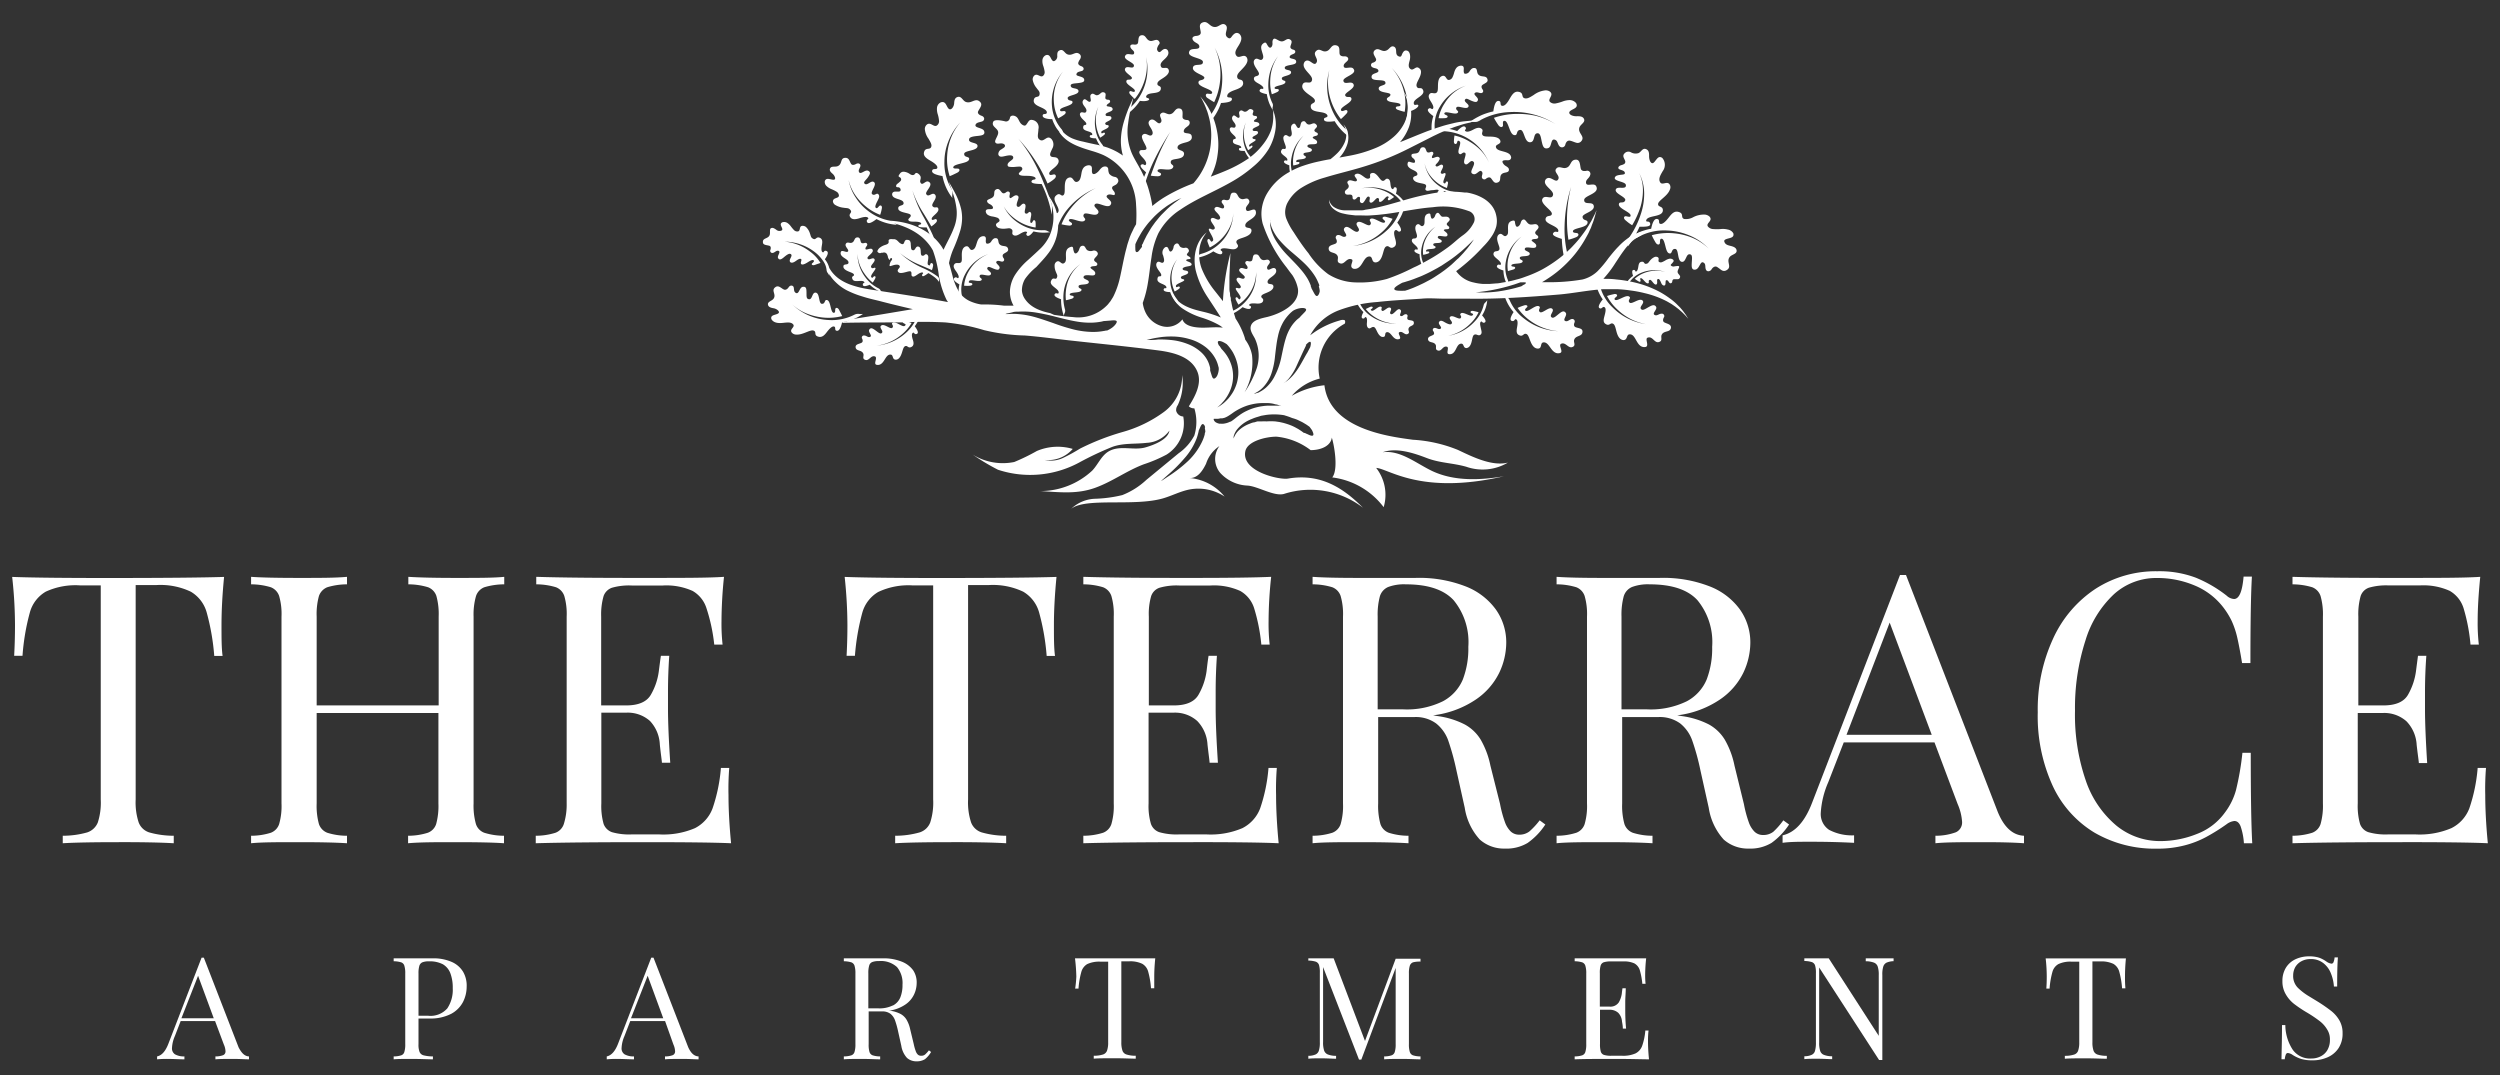 <svg id="Layer_1" data-name="Layer 1" xmlns="http://www.w3.org/2000/svg" viewBox="0 0 300 129"><rect x="0" y="0" width="300" height="129" fill="#333333" stroke="none"/><defs><style>.cls-1{fill:#fff;}</style></defs><path class="cls-1" d="M1.8,75a52.92,52.92,0,0,0-.34-5.77q3.75.14,12.75.13t12.68-.13c-.21,2.14-.31,4.07-.31,5.77,0,1.52,0,2.75.13,3.71h-1a27.57,27.57,0,0,0-.9-5.19A4.18,4.18,0,0,0,22.89,71a8.49,8.49,0,0,0-4.16-.79H16.28V95.94a7.72,7.72,0,0,0,.36,2.75,2,2,0,0,0,1.27,1.2,10.77,10.77,0,0,0,2.94.4v.9q-2.38-.14-6.64-.13-4.52,0-6.68.13v-.9a10.68,10.68,0,0,0,2.93-.4,2.06,2.06,0,0,0,1.28-1.2,7.77,7.77,0,0,0,.35-2.75V70.25H9.65A8.46,8.46,0,0,0,5.49,71a4.15,4.15,0,0,0-1.9,2.47A26.93,26.93,0,0,0,2.7,78.7h-1C1.75,77.74,1.8,76.51,1.8,75Z"/><path class="cls-1" d="M58.12,70.47a1.71,1.71,0,0,0-1,1.06A8.11,8.11,0,0,0,56.83,74V96.41a8.11,8.11,0,0,0,.28,2.47,1.67,1.67,0,0,0,1,1.05,7.94,7.94,0,0,0,2.37.36v.9c-1.24-.09-3.17-.13-5.77-.13-2.41,0-4.32,0-5.74.13v-.9a7.83,7.83,0,0,0,2.37-.36,1.66,1.66,0,0,0,1-1.05,8.18,8.18,0,0,0,.27-2.47V85.56H38V96.41a8.18,8.18,0,0,0,.27,2.47,1.71,1.71,0,0,0,1,1.05,7.83,7.83,0,0,0,2.37.36v.9c-1.38-.09-3.29-.13-5.73-.13-2.59,0-4.52,0-5.78.13v-.9a7.83,7.83,0,0,0,2.37-.36,1.67,1.67,0,0,0,1-1.05,7.8,7.8,0,0,0,.28-2.47V74a7.8,7.8,0,0,0-.28-2.47,1.71,1.71,0,0,0-1-1.06,8.23,8.23,0,0,0-2.37-.35v-.9c1.25.09,3.17.13,5.78.13,2.44,0,4.35,0,5.73-.13v.9a8.23,8.23,0,0,0-2.37.35,1.75,1.75,0,0,0-1,1.06A8.18,8.18,0,0,0,38,74V84.65H52.64V74a8.18,8.18,0,0,0-.27-2.47,1.7,1.7,0,0,0-1-1.06A8.23,8.23,0,0,0,49,70.12v-.9c1.42.09,3.33.13,5.74.13,2.58,0,4.51,0,5.77-.13v.9A8.36,8.36,0,0,0,58.12,70.47Z"/><path class="cls-1" d="M87.42,95.41q0,2.57.31,5.78c-2-.09-5.49-.13-10.34-.13q-8.67,0-13.1.13v-.9a7.83,7.83,0,0,0,2.37-.36,1.67,1.67,0,0,0,1-1.05A7.8,7.8,0,0,0,68,96.41V74a7.8,7.8,0,0,0-.28-2.47,1.71,1.71,0,0,0-1-1.06,8.23,8.23,0,0,0-2.37-.35v-.9q4.42.14,13.1.13c4.42,0,7.57,0,9.43-.13a53.3,53.3,0,0,0-.3,5.33,22.88,22.88,0,0,0,.13,2.8h-1A21,21,0,0,0,84.78,73a3.65,3.65,0,0,0-1.67-2.09,7.68,7.68,0,0,0-3.56-.65H75.8a7.48,7.48,0,0,0-2.37.27,1.64,1.64,0,0,0-1,1A8.06,8.06,0,0,0,72.14,74V84.65h3c1.51,0,2.52-.45,3-1.35a7.55,7.55,0,0,0,.92-2.77c.12-.94.2-1.55.25-1.83h1q-.15,2.22-.15,4.26l0,2.16c0,1.53.09,3.66.27,6.41h-1c0-.2-.12-.93-.25-2.18A4.41,4.41,0,0,0,78,86.52a4,4,0,0,0-2.84-1h-3V96.41a7.94,7.94,0,0,0,.27,2.45,1.66,1.66,0,0,0,1,1,7.48,7.48,0,0,0,2.37.27h3.31a9.63,9.63,0,0,0,4.28-.75A4.39,4.39,0,0,0,85.51,97a19.81,19.81,0,0,0,1-4.85h1A31.25,31.25,0,0,0,87.42,95.41Z"/><path class="cls-1" d="M101.69,75a55.38,55.38,0,0,0-.33-5.77q3.73.14,12.74.13t12.68-.13c-.21,2.14-.31,4.07-.31,5.77,0,1.52,0,2.75.13,3.71h-1a27.57,27.57,0,0,0-.9-5.19A4.18,4.18,0,0,0,122.78,71a8.49,8.49,0,0,0-4.16-.79h-2.45V95.94a7.72,7.72,0,0,0,.36,2.75,2,2,0,0,0,1.28,1.2,10.62,10.62,0,0,0,2.93.4v.9q-2.38-.14-6.64-.13-4.51,0-6.68.13v-.9a10.68,10.68,0,0,0,2.93-.4,2,2,0,0,0,1.28-1.2,7.77,7.77,0,0,0,.35-2.75V70.25h-2.44a8.46,8.46,0,0,0-4.16.79,4.19,4.19,0,0,0-1.9,2.47,27.74,27.74,0,0,0-.89,5.19h-1C101.64,77.74,101.69,76.51,101.69,75Z"/><path class="cls-1" d="M153.13,95.41q0,2.57.31,5.78-3.06-.14-10.34-.13-8.67,0-13.1.13v-.9a7.83,7.83,0,0,0,2.37-.36,1.67,1.67,0,0,0,1-1.05,7.8,7.8,0,0,0,.28-2.47V74a7.8,7.8,0,0,0-.28-2.47,1.71,1.71,0,0,0-1-1.06,8.23,8.23,0,0,0-2.37-.35v-.9q4.42.14,13.1.13,6.63,0,9.44-.13a50.68,50.68,0,0,0-.31,5.33,22.88,22.88,0,0,0,.13,2.8h-1A21.86,21.86,0,0,0,150.5,73a3.63,3.63,0,0,0-1.68-2.09,7.65,7.65,0,0,0-3.56-.65h-3.75a7.48,7.48,0,0,0-2.37.27,1.6,1.6,0,0,0-1,1,7.69,7.69,0,0,0-.28,2.46V84.65h3c1.51,0,2.52-.45,3-1.35a7.76,7.76,0,0,0,.93-2.77q.16-1.41.24-1.83h1q-.15,2.22-.15,4.26l0,2.16c0,1.53.09,3.66.27,6.41h-1c0-.2-.11-.93-.25-2.18a4.41,4.41,0,0,0-1.23-2.83,4,4,0,0,0-2.84-1h-3V96.41a7.58,7.58,0,0,0,.28,2.45,1.62,1.62,0,0,0,1,1,7.48,7.48,0,0,0,2.37.27h3.31a9.7,9.7,0,0,0,4.29-.75A4.42,4.42,0,0,0,151.22,97a19.81,19.81,0,0,0,1-4.85h1A31.25,31.25,0,0,0,153.13,95.41Z"/><path class="cls-1" d="M183.32,101.15a4.94,4.94,0,0,1-2.74.68,4.37,4.37,0,0,1-3-1.08,7.28,7.28,0,0,1-1.81-3.81l-1-4.5a29.84,29.84,0,0,0-1-3.63,4.59,4.59,0,0,0-1.44-2,4.12,4.12,0,0,0-2.65-.76h-4.3V96.41a8.18,8.18,0,0,0,.27,2.47,1.69,1.69,0,0,0,1,1.05,7.83,7.83,0,0,0,2.37.36v.9c-1.38-.09-3.29-.13-5.73-.13-2.59,0-4.52,0-5.78.13v-.9a7.83,7.83,0,0,0,2.37-.36,1.67,1.67,0,0,0,1-1.05,7.8,7.8,0,0,0,.28-2.47V74a7.8,7.8,0,0,0-.28-2.47,1.71,1.71,0,0,0-1-1.06,8.23,8.23,0,0,0-2.37-.35v-.9c1.26.09,3.1.13,5.51.13,1.18,0,2.47,0,3.89,0l2.92,0a15.34,15.34,0,0,1,6,1,8.1,8.1,0,0,1,3.68,2.8,6.81,6.81,0,0,1,1.24,4,8.48,8.48,0,0,1-.83,3.56,8.26,8.26,0,0,1-2.8,3.22,11.68,11.68,0,0,1-5.15,1.91l.55.09a10.08,10.08,0,0,1,3.24,1,5.09,5.09,0,0,1,1.93,1.84,10.29,10.29,0,0,1,1.16,3.11L180,96.45a14.33,14.33,0,0,0,.58,2.17,3,3,0,0,0,.71,1.16,1.45,1.45,0,0,0,1,.38,1.94,1.94,0,0,0,1.24-.39,9,9,0,0,0,1.23-1.33l.68.5A8.16,8.16,0,0,1,183.32,101.15Zm-10.17-17a5.28,5.28,0,0,0,2.39-2.61,10.4,10.4,0,0,0,.66-3.92,7.92,7.92,0,0,0-1.77-5.6q-1.76-1.9-5.73-1.9a5.44,5.44,0,0,0-2.12.32,1.77,1.77,0,0,0-1,1.14,8.58,8.58,0,0,0-.26,2.42V85.12h3A9.8,9.8,0,0,0,173.15,84.15Z"/><path class="cls-1" d="M212.58,101.15a4.93,4.93,0,0,1-2.73.68,4.38,4.38,0,0,1-3-1.08,7.28,7.28,0,0,1-1.8-3.81l-1-4.5a28.1,28.1,0,0,0-1-3.63,4.58,4.58,0,0,0-1.43-2,4.17,4.17,0,0,0-2.66-.76h-4.3V96.41a8.18,8.18,0,0,0,.27,2.47,1.71,1.71,0,0,0,1,1.05,7.83,7.83,0,0,0,2.37.36v.9c-1.38-.09-3.29-.13-5.73-.13-2.59,0-4.52,0-5.78.13v-.9a7.83,7.83,0,0,0,2.37-.36,1.67,1.67,0,0,0,1-1.05,7.8,7.8,0,0,0,.28-2.47V74a7.8,7.8,0,0,0-.28-2.47,1.71,1.71,0,0,0-1-1.06,8.23,8.23,0,0,0-2.37-.35v-.9c1.26.09,3.1.13,5.51.13,1.18,0,2.47,0,3.89,0l2.93,0a15.32,15.32,0,0,1,6,1,8.1,8.1,0,0,1,3.68,2.8,6.81,6.81,0,0,1,1.24,4,8.48,8.48,0,0,1-.83,3.56,8.26,8.26,0,0,1-2.8,3.22,11.63,11.63,0,0,1-5.15,1.91l.55.09a10.07,10.07,0,0,1,3.25,1,5.14,5.14,0,0,1,1.92,1.84,10.29,10.29,0,0,1,1.16,3.11l1.13,4.61a14.33,14.33,0,0,0,.58,2.17,3,3,0,0,0,.71,1.16,1.45,1.45,0,0,0,1,.38,1.94,1.94,0,0,0,1.24-.39A9,9,0,0,0,214,98.44l.69.5A8.33,8.33,0,0,1,212.58,101.15Zm-10.16-17a5.26,5.26,0,0,0,2.38-2.61,10.4,10.4,0,0,0,.66-3.92,7.92,7.92,0,0,0-1.77-5.6q-1.75-1.9-5.73-1.9a5.44,5.44,0,0,0-2.12.32,1.77,1.77,0,0,0-1,1.14,8.58,8.58,0,0,0-.26,2.42V85.12h3A9.87,9.87,0,0,0,202.42,84.15Z"/><path class="cls-1" d="M242.88,100.29v.9c-1.24-.09-2.85-.13-4.85-.13-2.58,0-4.5,0-5.78.13v-.9a7,7,0,0,0,2.46-.42,1.29,1.29,0,0,0,.74-1.26,6.38,6.38,0,0,0-.53-2.12l-2.78-7.4H221.25l-1.86,4.78a10.76,10.76,0,0,0-.9,3.71,2.27,2.27,0,0,0,1,2,5.87,5.87,0,0,0,3,.66v.9c-1.72-.09-3.46-.13-5.21-.13-1.35,0-2.48,0-3.37.13v-.9q2.25-.51,3.55-3.93L228,69h.72l11,28.4C240.48,99.27,241.53,100.23,242.88,100.29ZM226.76,74.71l-5.18,13.47h10.23Z"/><path class="cls-1" d="M268.87,99.15c-.17-.42-.42-.63-.74-.63a1.87,1.87,0,0,0-.93.38,23.53,23.53,0,0,1-2.48,1.55,11.44,11.44,0,0,1-2.59,1,12.74,12.74,0,0,1-3.29.39,14.41,14.41,0,0,1-7.53-1.94,12.86,12.86,0,0,1-5-5.63,20.07,20.07,0,0,1-1.78-8.79,20.27,20.27,0,0,1,1.83-8.82,14.22,14.22,0,0,1,5.1-6,13.34,13.34,0,0,1,7.43-2.11,12.4,12.4,0,0,1,4.6.77,15.49,15.49,0,0,1,3.71,2.16,1.43,1.43,0,0,0,.88.4c.62,0,1-.9,1.15-2.69h1q-.18,2.93-.18,10.38h-1q-.33-2-.6-3.15a10.33,10.33,0,0,0-.65-1.91,9.33,9.33,0,0,0-1-1.62,8.38,8.38,0,0,0-3.46-2.64,11.5,11.5,0,0,0-4.52-.89,7.55,7.55,0,0,0-5.14,1.94,12.56,12.56,0,0,0-3.42,5.54A26.34,26.34,0,0,0,249,85.29a24.15,24.15,0,0,0,1.32,8.45A12.1,12.1,0,0,0,254,99.1a8.27,8.27,0,0,0,5.25,1.83,11.75,11.75,0,0,0,4.39-.86A7.34,7.34,0,0,0,267,97.49a7.89,7.89,0,0,0,1.32-2.68,33.37,33.37,0,0,0,.77-4.47h1q0,7.78.18,10.85h-1A7.77,7.77,0,0,0,268.87,99.15Z"/><path class="cls-1" d="M298.23,95.41q0,2.57.31,5.78-3.07-.14-10.35-.13-8.65,0-13.09.13v-.9a7.94,7.94,0,0,0,2.37-.36,1.67,1.67,0,0,0,1-1.05,8.11,8.11,0,0,0,.28-2.47V74a8.11,8.11,0,0,0-.28-2.47,1.71,1.71,0,0,0-1-1.06,8.36,8.36,0,0,0-2.37-.35v-.9q4.42.14,13.09.13c4.43,0,7.57,0,9.44-.13-.2,2-.31,3.75-.31,5.33a22.55,22.55,0,0,0,.14,2.8h-1a21.72,21.72,0,0,0-.83-4.36,3.65,3.65,0,0,0-1.67-2.09,7.69,7.69,0,0,0-3.57-.65h-3.74a7.48,7.48,0,0,0-2.37.27,1.6,1.6,0,0,0-1,1A8.06,8.06,0,0,0,283,74V84.65h3q2.28,0,3-1.35a7.74,7.74,0,0,0,.92-2.77q.18-1.41.24-1.83h1Q291,80.92,291,83l0,2.16c0,1.53.09,3.66.26,6.41h-1c0-.2-.12-.93-.26-2.18a4.4,4.4,0,0,0-1.22-2.83,4,4,0,0,0-2.85-1h-3V96.41a7.94,7.94,0,0,0,.27,2.45,1.61,1.61,0,0,0,1,1,7.48,7.48,0,0,0,2.37.27h3.3a9.7,9.7,0,0,0,4.29-.75A4.39,4.39,0,0,0,296.32,97a19.88,19.88,0,0,0,1-4.85h1A31.25,31.25,0,0,0,298.23,95.41Z"/><path class="cls-1" d="M131.49,58.51c-2.22.82-4.26.56-6.65.42a9.18,9.18,0,0,0,6.22-2.45c.74-.77,1.12-1.88,2.1-2.38,1.35-.69,2.94,0,4.35-.43,1-.29,2.67-.94,2.82-2a3.57,3.57,0,0,1-2.72,1.47c-1.44.17-2.76,0-4.12.48a38.45,38.45,0,0,0-4,1.89,12.36,12.36,0,0,1-9.73.86,25.64,25.64,0,0,1-3.05-1.83,6.84,6.84,0,0,0,5,.9,24.22,24.22,0,0,0,2.71-1.32,6.39,6.39,0,0,1,4.31-.25,3.89,3.89,0,0,1-3.37,1.32,3.38,3.38,0,0,0,2.25-.26,21.39,21.39,0,0,0,2-1.1,29.23,29.23,0,0,1,5.14-2,15.39,15.39,0,0,0,4.9-2.38A5.39,5.39,0,0,0,141.86,45a6.28,6.28,0,0,1-.53,3.62,1,1,0,0,0-.19.68.92.92,0,0,0,.85.68,4.43,4.43,0,0,1-2,4.57,17.24,17.24,0,0,1-2.72,1.16C135.24,56.47,133.51,57.77,131.49,58.51ZM202.6,38.26l-.37-.42c-.14-.13-.29-.3-.49-.47l-.32-.28-.39-.3-.45-.31-.52-.3a11.33,11.33,0,0,0-2.69-1,14.07,14.07,0,0,0-1.69-.32A15,15,0,0,0,194,34.7c-.54,0-1.07,0-1.56,0-1.83.11-3.63.5-5.45.65-3.61.3-7.27.55-10.9.49l-2.77,0c-.89,0-1.83-.09-2.72,0-1.77.12-3.55.2-5.31.4a16.46,16.46,0,0,0-4.64,1,6.58,6.58,0,0,0-3.43,3,10.18,10.18,0,0,1,3.54-1.78.94.94,0,0,1,.52-.06c.17,0,.17.3.09.44a6,6,0,0,0-3,6.59,6.53,6.53,0,0,0-3.36,2.07,10.16,10.16,0,0,1,3.92-1.27c.64,5.26,7.72,6.15,10.62,6.54a16.87,16.87,0,0,1,5.4,1.22c1.75.83,4.09,2,6,1.52a5.94,5.94,0,0,1-5,.5c-1.67-.47-3.14-.43-4.75-1.05s-3.66-1.28-5.28-.69c2.14-.29,4.08,1.38,6,2.28,2.62,1.21,5.67,1.09,8.56.6-10,2.31-13.86-.93-15.34-1a5.22,5.22,0,0,1,.9,4.71,9.16,9.16,0,0,0-6.17-3.57c.73-.92.28-3.67-.05-4.78-.11.9-1.11,1.49-2.54,1.51a8,8,0,0,0-4.11-1.62c-1.22,0-3.48.52-3.73,1.75-.5,2.44,4.1,3.46,5.12,3.28,4-.68,6.75,1.24,9,3.5a10.33,10.33,0,0,0-9.48-1.66c-1.2.33-3.15-.93-4.39-1a4.68,4.68,0,0,1-3.25-1.51,2.59,2.59,0,0,1-.11-3.23,4,4,0,0,0-1.6,2.11c-.39.8-1,1.79-2,1.72a6.08,6.08,0,0,1,4.22,2.23,5.68,5.68,0,0,0-4.22-.85c-1.11.22-2.11.76-3.19,1.07-3.5,1-9.26-.14-11,1.25a4.36,4.36,0,0,1,2.91-1.21,15.8,15.8,0,0,0,3.23-.44,9.14,9.14,0,0,0,2.89-1.83l3.87-3.19a6,6,0,0,0,1.88-2.13,5.57,5.57,0,0,0,0-3.26.89.89,0,0,1-.66-.24c.78-1.25,1.56-2.71,1.06-4.07-.69-1.83-2.79-2.38-4.65-2.63h0c-3.59-.47-7.21-.82-10.81-1.22-1.76-.2-3.52-.44-5.28-.58a23.56,23.56,0,0,1-4.88-.64,23.85,23.85,0,0,0-4.67-.93,48.78,48.78,0,0,0-5.13,0c-1.5,0-5.84,0-7.33.06.75-.39.5,0,1-.43.38,0,7.47-1.21,7.57-1.22-1.19-.28-2.56-.6-4.07-1-.71-.17-1.4-.33-2-.53a11,11,0,0,1-1.81-.71,5.53,5.53,0,0,1-1.38-1,4.26,4.26,0,0,1-.84-1.09l-.09-.17.18-.42a4.46,4.46,0,0,0,.28.43,4.23,4.23,0,0,0,.91.87,5.91,5.91,0,0,0,1.33.68,11.18,11.18,0,0,0,1.71.46c.63.12,1.3.21,2,.32,3.55.54,6.36,1,8,1.31-.06-.09-.12-.17-.17-.26a11,11,0,0,1-.92-2.86,13.7,13.7,0,0,0-.72-3.07,5.1,5.1,0,0,0-.55-.82,6.21,6.21,0,0,0-1.38-1.25,7.8,7.8,0,0,0-1.45-.76,9.7,9.7,0,0,0-1.4-.45l-.29-.29a10.23,10.23,0,0,1,1.91.3,8.64,8.64,0,0,1,1.69.63,7.18,7.18,0,0,1,1.74,1.24,6.36,6.36,0,0,1,.77.92c.08.12.16.26.23.39l.17-.35c.33-.68.75-1.41,1.06-2.23a4.72,4.72,0,0,0,.34-2.28,9,9,0,0,0-.4-1.79c-.16-.48-.3-.86-.4-1.11l-.14-.39.22.37c.14.24.35.6.59,1.07a8.14,8.14,0,0,1,.67,1.8,5.12,5.12,0,0,1,.12,1.21,5.8,5.8,0,0,1-.2,1.34,19.66,19.66,0,0,1-.88,2.35,8.5,8.5,0,0,0-.49,1.61c.15.51.28,1,.42,1.52a6.82,6.82,0,0,0,.83,2,3.11,3.11,0,0,0,1.36,1.09,5.12,5.12,0,0,0,1.27.36,17.78,17.78,0,0,1,2.72.14h1.15a3.35,3.35,0,0,1-.44-1.69,4,4,0,0,1,.68-2.1,8.48,8.48,0,0,1,1.52-1.71c.56-.51,1.1-1,1.53-1.42a5.28,5.28,0,0,0,1-1.41,5.69,5.69,0,0,0,.48-2.73,5.47,5.47,0,0,0-.18-1c0-.15-.09-.28-.13-.4a2.85,2.85,0,0,0-.13-.33c-.09-.2-.17-.34-.22-.44l-.08-.15.11.14a4.48,4.48,0,0,1,.3.41,1.93,1.93,0,0,1,.19.32,3,3,0,0,1,.21.4,5.45,5.45,0,0,1,.36,1.06,6.51,6.51,0,0,1,.15,1.39,5.67,5.67,0,0,1-1.21,3.41c-.42.56-.93,1.08-1.41,1.61A7.27,7.27,0,0,0,123,33.48a2.72,2.72,0,0,0-.37,1.4,2.05,2.05,0,0,0,.42,1.08,3.2,3.2,0,0,0,.79.77,4.33,4.33,0,0,0,.84.45,6.53,6.53,0,0,0,.7.24c.4.11.63.15.63.15l.47.21c.76.12,1.52.22,2.28.27a4.82,4.82,0,0,0,4-1.33,2.66,2.66,0,0,0,.23-.24c.07-.1.15-.19.23-.29s.14-.22.22-.34a2.85,2.85,0,0,0,.22-.39,9.89,9.89,0,0,0,.72-2.09c.2-.85.37-1.83.63-2.95.06-.27.15-.57.22-.86s.18-.59.28-.9.23-.61.39-.93c.08-.16.14-.31.23-.47s.13-.23.2-.35a16.19,16.19,0,0,0,0-2.31,6.89,6.89,0,0,0-3.94-6,11.52,11.52,0,0,0-1.34-.48c-.49-.15-1-.3-1.43-.47a7.11,7.11,0,0,1-1.24-.59,4.35,4.35,0,0,1-.92-.75,3.15,3.15,0,0,1-.33-.44l.19-.32a3.4,3.4,0,0,0,1.38,1.07A7.09,7.09,0,0,0,130,17c.43.11.9.21,1.41.32a11.73,11.73,0,0,1,1.47.38,8,8,0,0,1,1.28.59c.21.13.41.25.59.38a6.24,6.24,0,0,1-.23-2.17,8.53,8.53,0,0,1,.31-1.77,16.57,16.57,0,0,1,.85-2.3c.22-.5.35-.77.35-.77s-.08.29-.21.83c-.07.28-.15.61-.23,1s-.16.86-.22,1.37a6.68,6.68,0,0,0,.45,3.54c.28.64.7,1.29,1.11,2.07a12.48,12.48,0,0,1,1,2.59,13,13,0,0,1,.35,1.66,11.41,11.41,0,0,1,1.5-1.08A20.78,20.78,0,0,1,143.21,22a9.25,9.25,0,0,0,.72-.94,8.59,8.59,0,0,0,1.16-2.64,7.48,7.48,0,0,0,.23-1.51,7.76,7.76,0,0,0,0-1.37,8.2,8.2,0,0,0-.18-1.2c-.09-.37-.18-.7-.28-1-.06-.14-.11-.28-.16-.42l-.15-.35c-.1-.23-.2-.41-.27-.56s-.23-.4-.25-.44l.33.4c.1.15.24.32.38.53l.22.35.22.4c.08.15.15.3.23.47l.22.52a9,9,0,0,1,.36,1.23,9.19,9.19,0,0,1,.2,1.46,8.38,8.38,0,0,1-.08,1.64,7.47,7.47,0,0,1-.39,1.63,7.8,7.8,0,0,1-.43,1c.62-.23,1.21-.46,1.75-.69a15.44,15.44,0,0,0,2.67-1.42,8.38,8.38,0,0,0,1-.81,7.87,7.87,0,0,0,.79-.87,6.4,6.4,0,0,0,1-1.7,4.87,4.87,0,0,0,.28-1.4,2.79,2.79,0,0,0,0-.51,3.18,3.18,0,0,0,0-.38l-.06-.3.12.3a4.5,4.5,0,0,1,.16,2.45,6.45,6.45,0,0,1-.75,2A8.7,8.7,0,0,1,150.38,20a16,16,0,0,1-2.68,1.87c-2,1.14-4.18,2-6.06,3.29A7.72,7.72,0,0,0,139,28a9.67,9.67,0,0,0-.82,2.87c-.16,1-.25,2-.42,3a13.25,13.25,0,0,1-.63,2.48,3.66,3.66,0,0,0,.27,1,3.1,3.1,0,0,0,2,1.78,2.32,2.32,0,0,0,2.49-.81c.27.85,1.52,1,2.48,1,.79,0,1.59-.1,2.37,0a4.13,4.13,0,0,0-.46-.32,10.9,10.9,0,0,0-2.13-.9A8.65,8.65,0,0,1,141.87,37a3.18,3.18,0,0,1-1.14-1.43c-.17-.46-.06-.45.17-.05.74,1.3,2.59,1.67,3.43,1.88a13.14,13.14,0,0,1,2.17.7c-.46-.74-1-1.55-1.61-2.48a10.28,10.28,0,0,1-1.42-3.24,5.68,5.68,0,0,1-.11-1.45,5.13,5.13,0,0,1,.22-1.2,3.89,3.89,0,0,1,.4-.89,3.24,3.24,0,0,1,.42-.57,2.85,2.85,0,0,1,.32-.31l.1-.09-.09.11c-.06.08-.15.2-.25.36a3.13,3.13,0,0,0-.31.61,4,4,0,0,0-.23.89,4.92,4.92,0,0,0,.27,2.41A10.56,10.56,0,0,0,145.85,35l.9,1.14a29.55,29.55,0,0,1,.9-5.77s-.12,2.7-.12,2.9,0,.4,0,.61,0,.42,0,.62,0,.4.05.59,0,.37.08.55,0,.36.08.52c.07.34.12.65.2.93s.14.55.22.79.07.24.11.35a9.11,9.11,0,0,1,1,2,4,4,0,0,1,.16.53,4.46,4.46,0,0,1,.81,1.84,7.37,7.37,0,0,1-.9,4.49,12.11,12.11,0,0,0,1.48-2.94,4.91,4.91,0,0,0-.25-3.56c-.25-.46-.6-.94-.48-1.43.18-.74,1.18-.94,2-1.13,1.64-.41,3.92-1.56,3.66-3.39a4.62,4.62,0,0,0-.67-1.63c-.06-.07-.3-.38-.7-.93a17.07,17.07,0,0,1-2.85-5.22,4.62,4.62,0,0,1-.13-1.72,5,5,0,0,1,.55-1.75,7,7,0,0,1,2.67-2.69,9.43,9.43,0,0,1,1.83-.83,16.17,16.17,0,0,1,1.93-.52c.44-.1.87-.18,1.28-.25a10,10,0,0,0,.8-.7,4.22,4.22,0,0,0,.92-1.35,2.5,2.5,0,0,0,.16-1.19,2,2,0,0,0-.23-.76,1.18,1.18,0,0,0-.11-.18l0,0,0,0a.92.92,0,0,1,.15.17,2,2,0,0,1,.37.75,2.7,2.7,0,0,1,0,1.33,4.24,4.24,0,0,1-.83,1.56l-.16.18,1.25-.23a15.32,15.32,0,0,0,2.95-.86,7.82,7.82,0,0,0,2.22-1.32,5.4,5.4,0,0,0,1.33-1.65,4.05,4.05,0,0,0,.45-1.61,4,4,0,0,0-.1-1.25,3.91,3.91,0,0,0-.29-.74l-.13-.24.18.22A4.72,4.72,0,0,1,169,12a4.23,4.23,0,0,1,.33,1.32,4.63,4.63,0,0,1-.24,1.88A5.92,5.92,0,0,1,168,17.06l.48-.19,1.59-.65c.56-.22,1.08-.44,1.61-.62l.75-.26.72-.23c.46-.14.91-.24,1.31-.34s.79-.15,1.13-.2l.9-.09c.27,0,.49,0,.67,0h.55l-.55.09c-.18,0-.4,0-.66.11l-.87.21-1.06.34c-.38.15-.79.29-1.22.48l-.66.29-.69.33-1.48.75-1.5.76A33.35,33.35,0,0,1,163.64,20c-1.56.48-3.15.84-4.71,1.32a10.78,10.78,0,0,0-2.89,1.3,4.75,4.75,0,0,0-1.6,1.83,2.63,2.63,0,0,0-.22.9,2.27,2.27,0,0,0,.11.81,7.74,7.74,0,0,0,.9,1.69c.71,1.12,1.34,2,1.78,2.53a9.88,9.88,0,0,0,2.36,2.51,6.46,6.46,0,0,0,3.32,1,12.54,12.54,0,0,0,3.72-.41,22.65,22.65,0,0,0,3.19-1.36c.21-.1.44-.19.67-.32.47-.24,1-.52,1.61-.88s1.23-.77,1.9-1.26,1.16-1,1.76-1.42a4,4,0,0,0,1.27-1.44,1,1,0,0,0-.59-1.48,8.83,8.83,0,0,0-4.3-.45c-1.13.08-2.22.27-3.25.44s-2,.34-2.93.43c-.45.06-.9.08-1.31.11s-.83,0-1.21,0l-.56,0-.52-.06a6.43,6.43,0,0,1-.93-.16,2.61,2.61,0,0,1-1.32-.68,1.39,1.39,0,0,1-.39-.77,1.79,1.79,0,0,1,0-.21.17.17,0,0,1,0-.07v.07a1.49,1.49,0,0,0,.05.21,1.47,1.47,0,0,0,.5.65,2.46,2.46,0,0,0,1.29.41l.43,0h.47c.16,0,.33,0,.5,0l.52,0c.18,0,.37,0,.56-.07l.58-.09c.39-.08.8-.16,1.23-.27.86-.2,1.77-.47,2.78-.76a32.14,32.14,0,0,1,3.31-.81,12.72,12.72,0,0,1,4-.14l.28,0,.28.05q.28.06.57.15a5.33,5.33,0,0,1,1.11.48,3.56,3.56,0,0,1,1,.84,2.83,2.83,0,0,1,.59,1.25,2.87,2.87,0,0,1,0,1.31,4.2,4.2,0,0,1-.43,1A7.93,7.93,0,0,1,178,29.58a22.32,22.32,0,0,1-2.18,2.1c-.37.31-.73.6-1.08.86a3.43,3.43,0,0,0,2.11,1.36,6.44,6.44,0,0,0,1.07.17h.18l.68,0,.75-.06c.26,0,.53-.06.81-.11l.43-.07.43-.09c.31-.06.6-.15.92-.23s.63-.19.95-.31a14.06,14.06,0,0,0,2-.87,15.66,15.66,0,0,0,1.81-1.16,13.35,13.35,0,0,0,1.47-1.25c.22-.2.41-.42.6-.62s.37-.41.53-.61c.32-.4.6-.78.84-1.13l.32-.5c.1-.17.18-.32.27-.46s.27-.53.38-.73.25-.56.28-.61-.07.28-.17.66c-.07.22-.14.49-.26.8s-.13.33-.19.51-.17.36-.25.56-.2.4-.32.62-.24.43-.38.66a13.56,13.56,0,0,1-1,1.42,14.3,14.3,0,0,1-1.38,1.47,13.39,13.39,0,0,1-1.81,1.42c-.25.17-.51.33-.76.48l.4,0a23.46,23.46,0,0,0,4.44-.32,4,4,0,0,0,1.82-1A13,13,0,0,0,193,31c.4-.5.8-1,1.21-1.41a7.57,7.57,0,0,1,1.28-1.1,5,5,0,0,1,1.32-.61,3,3,0,0,1,.56-.12l-.46.5a4.57,4.57,0,0,0-1.07.7,7.13,7.13,0,0,0-1,1.14c-.33.44-.64.93-1,1.47a12.56,12.56,0,0,1-1.25,1.68l-.19.21c.5,0,1,0,1.59.08a15,15,0,0,1,1.87.29,12.7,12.7,0,0,1,1.8.52,13.36,13.36,0,0,1,1.51.68,10.85,10.85,0,0,1,1.2.77c.18.13.34.25.49.38a5.11,5.11,0,0,1,.41.38l.35.35.28.33c.17.21.29.4.4.54C202.49,38.09,202.6,38.26,202.6,38.26ZM134,38.54c-.11-.14-.46-.1-.79-.07l-.63.05a.26.26,0,0,1-.1,0l-.29.07a7.37,7.37,0,0,1-1.15.13,9.22,9.22,0,0,1-1.85-.14c-.73-.12-1.54-.32-2.45-.55a25.27,25.27,0,0,0-2.53-.54,9.5,9.5,0,0,0-2-.09c-.28,0-.52,0-.73.08l-.53.12c-.14,0-.24.07-.31.09l-.11,0,.11,0,.32,0a6.56,6.56,0,0,1,1.22,0A10.38,10.38,0,0,1,124,38c.72.19,1.52.47,2.42.78a22.77,22.77,0,0,0,2.51.78,10.14,10.14,0,0,0,2.08.27,6.83,6.83,0,0,0,1.37-.1,2.86,2.86,0,0,0,.36-.07l.12,0a3.14,3.14,0,0,0,.66-.39C133.85,39,134.07,38.68,134,38.54Zm3.09-9.21c.07-.15.17-.4.32-.69s.15-.31.25-.48.21-.36.33-.56a6.61,6.61,0,0,1,.41-.62l.23-.32.27-.33c.18-.22.36-.44.55-.63l.53-.53c.17-.17.34-.31.49-.45l.44-.35.65-.47.22-.15-.24.11c-.17.07-.41.2-.71.36l-.5.31q-.27.16-.57.39c-.2.14-.41.31-.62.49s-.43.38-.65.6l-.31.33-.29.32c-.18.21-.34.42-.49.62a8.67,8.67,0,0,0-.68,1.07c-.18.3-.29.55-.37.71a2.69,2.69,0,0,0-.11.26l0,.14a2.33,2.33,0,0,0,0,.3c0,.23,0,.46.15.49s.28-.14.41-.32l.18-.23.07-.11S137,29.5,137.05,29.33Zm13.41,17.91.09,0,.3-.1c.12,0,.28-.12.45-.21a3.48,3.48,0,0,0,.56-.4A4.75,4.75,0,0,0,153,45.06a8.62,8.62,0,0,0,.77-2.25c.18-.85.33-1.6.53-2.22A5.62,5.62,0,0,1,155,39.1a4.85,4.85,0,0,1,.67-.77l.2-.16a.21.21,0,0,1,.07-.05,4.9,4.9,0,0,1,.38-.41c.19-.21.45-.41.41-.58s-.43-.21-.81-.13a2.38,2.38,0,0,0-.72.27l-.1.07c-.06.06-.16.13-.27.24a5.27,5.27,0,0,0-.8,1,6,6,0,0,0-.39.8,5.88,5.88,0,0,0-.29,1c-.16.7-.24,1.48-.34,2.3a9.22,9.22,0,0,1-.45,2.17,4.56,4.56,0,0,1-.85,1.47,3.2,3.2,0,0,1-.46.45,3.35,3.35,0,0,1-.41.28,2.41,2.41,0,0,1-.27.14Zm-4.17-5.75.24.37.05.06a1.08,1.08,0,0,1,.14.15,4.88,4.88,0,0,1,.49.64,5.59,5.59,0,0,1,.28.5,6.19,6.19,0,0,1,.24.62,4.4,4.4,0,0,1,.19,1.59,4.6,4.6,0,0,1-.14.84,4.81,4.81,0,0,1-.26.73,4.92,4.92,0,0,1-.33.61,5.76,5.76,0,0,1-.35.49l-.33.37-.26.25-.23.19.26-.15c.08-.06.19-.12.3-.21a3.26,3.26,0,0,0,.39-.32c.14-.13.29-.28.44-.45a6.44,6.44,0,0,0,.44-.61,4.49,4.49,0,0,0,.38-.76,4.28,4.28,0,0,0,.26-.92,4.44,4.44,0,0,0-.05-1.83,5.72,5.72,0,0,0-.23-.73c-.09-.23-.19-.42-.28-.6a5.85,5.85,0,0,0-.53-.76,1.64,1.64,0,0,0-.16-.18l-.05-.06a3.08,3.08,0,0,0-.46-.27c-.24-.12-.52-.17-.6-.08S146.18,41.29,146.29,41.49Zm-1.72,9.84c0-.23-.15-.44-.28-.44s-.22.2-.31.39l-.17.38a2.12,2.12,0,0,1-.05.25,5.92,5.92,0,0,1-.21.71A7.77,7.77,0,0,1,142.13,55a18.48,18.48,0,0,1-2,2l-.8.71c.07,0,.38-.23.9-.57a16.31,16.31,0,0,0,2.33-1.81,7.88,7.88,0,0,0,1.73-2.42,4.83,4.83,0,0,0,.28-.79c0-.18.07-.28.07-.28A2.46,2.46,0,0,0,144.57,51.33Zm1.07-5.9c.14,0,.34-.21.44-.49a2.32,2.32,0,0,0,.13-.59.42.42,0,0,0,0-.1c0-.06,0-.16-.05-.28a3.63,3.63,0,0,0-.39-1,4.48,4.48,0,0,0-1.1-1.29,5.68,5.68,0,0,0-2-1,7.53,7.53,0,0,0-2.14-.3,9.14,9.14,0,0,0-1.62.13,10.14,10.14,0,0,0-1,.2l-.36.09.36,0c.22,0,.57,0,1-.06a13,13,0,0,1,1.57.06,7.45,7.45,0,0,1,2,.48,5.11,5.11,0,0,1,1.63,1,3.55,3.55,0,0,1,.81,1.1,3,3,0,0,1,.17.46,2.26,2.26,0,0,1,.09.35c0,.09,0,.16,0,.21a.42.42,0,0,1,0,.07l.14.45C145.43,45.13,145.49,45.39,145.64,45.43Zm2,5.17c.32-.19.63-.48,1-.74a5.66,5.66,0,0,1,.6-.39c.22-.12.46-.23.72-.34a6.58,6.58,0,0,1,1.5-.39,5.39,5.39,0,0,1,.66-.06h.56l.45,0,.33,0,.27.05-.26-.09a2.86,2.86,0,0,0-.31-.1c-.13,0-.28-.06-.45-.1a4.44,4.44,0,0,0-.57-.07l-.33,0h-.36a5.67,5.67,0,0,0-.79.06,7.6,7.6,0,0,0-.87.19,6.38,6.38,0,0,0-.84.32,6.67,6.67,0,0,0-.71.38c-.22.13-.39.27-.56.38a5.12,5.12,0,0,1-.44.28,2.48,2.48,0,0,1-.35.16l-.26.06-.21,0a3,3,0,0,1-.33.06c-.18,0-.38,0-.46,0s0,.31.28.45a1.43,1.43,0,0,0,.36.13.65.65,0,0,0,.17,0,1.33,1.33,0,0,0,.35,0A2.36,2.36,0,0,0,147.62,50.6Zm6.5-.76a7.29,7.29,0,0,0-2.24-.05l-.59.1L151,50l-.27.08-.26.09-.24.1a4.68,4.68,0,0,0-.45.2,4.08,4.08,0,0,0-1.28,1,2.28,2.28,0,0,0-.46.89,1,1,0,0,0,0,.25.62.62,0,0,0,0,.09l0-.08a1.53,1.53,0,0,1,.09-.24,2.41,2.41,0,0,1,.55-.76,4,4,0,0,1,1.3-.78,2.52,2.52,0,0,1,.44-.15c.15,0,.31-.09.48-.12l.25,0,.27,0a3.24,3.24,0,0,1,.55,0,7.52,7.52,0,0,1,1.07,0l.49.07.45.1c.29.08.55.16.79.25a5.38,5.38,0,0,1,.63.28c.18.1.34.18.48.27l.33.22.26.19,0,0,.11,0a2.2,2.2,0,0,0,.34.16c.24.12.52.24.64.14s0-.37-.12-.63l-.24-.33a.3.3,0,0,0-.09-.1l0,0-.33-.23-.4-.24c-.17-.1-.36-.18-.58-.29s-.47-.19-.75-.27A7.31,7.31,0,0,0,154.12,49.84Zm2.56-8.42-.32.67c-.2.43-.46,1-.81,1.77a6.69,6.69,0,0,1-1,1.62,4.29,4.29,0,0,1-.39.38L154,46l.16-.09a5.21,5.21,0,0,0,.45-.33,5.14,5.14,0,0,0,.62-.62,8.14,8.14,0,0,0,.66-.92c.44-.72.74-1.33,1-1.74l.34-.65s.17-.57,0-.63S156.68,41.42,156.68,41.42Zm1.57-7.08,0-.1c0-.06-.05-.16-.1-.28a5.18,5.18,0,0,0-.53-1,8.34,8.34,0,0,0-1.09-1.3c-.46-.45-1-.91-1.59-1.41a12.47,12.47,0,0,1-1.46-1.43,5.48,5.48,0,0,1-.83-1.28,3.26,3.26,0,0,1-.2-.53,3,3,0,0,1-.1-.41c0-.11,0-.19,0-.25v0a.91.91,0,0,0,0,.25,3.4,3.4,0,0,0,.13,1,5.59,5.59,0,0,0,.68,1.45,10.59,10.59,0,0,0,1.35,1.66c.55.57,1.05,1.07,1.44,1.53a8.11,8.11,0,0,1,.9,1.21,5.52,5.52,0,0,1,.39.84c0,.09,0,.17.07.22a.31.31,0,0,0,0,.07l.24.45c.13.23.25.49.41.49s.3-.27.35-.58A2.37,2.37,0,0,0,158.25,34.34ZM175,31c.22-.22.42-.44.6-.63l.48-.56.36-.47a4.06,4.06,0,0,0,.25-.35c.1-.14.16-.24.19-.27l-.24.23c-.15.17-.4.4-.72.7l-.54.49-.67.54c-.25.19-.51.39-.81.59s-.6.4-.92.61l-.5.29-.48.26c-.31.17-.61.32-.89.45s-.55.26-.8.35l-.69.27c-.42.16-.76.25-1,.33l-.35.1-.15.08-.34.2c-.25.16-.5.34-.46.49s.36.19.67.19a2.62,2.62,0,0,0,.42,0l.19,0,.38-.12c.24-.09.59-.21,1-.4.22-.09.46-.21.72-.33s.52-.27.81-.42.59-.34.89-.54l.47-.31.47-.34c.31-.24.61-.47.88-.71S174.75,31.2,175,31Zm8.12,2.95c0-.07-.2-.08-.36-.07l-.31,0-.72.25c-.45.14-1.11.34-1.92.52s-1.49.29-2,.35l-.75.1h.75a14.3,14.3,0,0,0,2-.13,19.34,19.34,0,0,0,2-.4l.74-.21a2.9,2.9,0,0,0,.26-.17C183,34.12,183.13,34,183.1,33.93Z"/><path class="cls-1" d="M154.18,8.08c-.1.44.77.2.75.62s-1.13.39-1.11.71.44.2.43.42c0,.43-1.26.4-1.3.72,0,.15.2.12.37.14s.24.22-.09.37a5.22,5.22,0,0,1-.61.25,5,5,0,0,1-.19-1.72,5.67,5.67,0,0,1,.23-1.4,5.46,5.46,0,0,1,.71-1.46,5.68,5.68,0,0,0-1.17,3.36,4.84,4.84,0,0,0,.52,2.35.64.64,0,0,1,0,.41,1.27,1.27,0,0,0,0,.34,4.85,4.85,0,0,1-.7-1.89c-.54-.11-1-.26-.84-.52s.38,0,.42-.18-.28-.41-.59-.58-.6-.36-.53-.66.5-.15.59-.45-.59-.87-.62-1.42a.44.44,0,0,1,.12-.35c.3-.3.62.21.88,0s.1-.56,0-.91-.23-.72.12-1,.4,0,.52.19.23.34.38.29.25-.31.23-.52,0-.42.16-.53.49.2.78.28c.53.17.75-.49,1.21-.17.3.2.05.53,0,.82s.35.37.35.37c.26.06.29.29.16.42s-.48.16-.58.37c-.17.38.63.21.74.54s-.18.41-.52.48S154.22,7.9,154.18,8.08Z"/><path class="cls-1" d="M149.68,7.37c-.19.76-1.29,1.31-1.22,1.85s.68.11.72.76c0,.42-.44.62-.91.79s-.93.34-1,.7.45.12.54.34c.14.38-.51.51-1.29.55a6.69,6.69,0,0,1-1.2,2.15l-.13-.55a.56.56,0,0,1,.09-.17,7.06,7.06,0,0,0,1.3-3.16,7.94,7.94,0,0,0-.82-4.92,7.19,7.19,0,0,1,.63,2.18,7.75,7.75,0,0,1,0,2,7.48,7.48,0,0,1-.69,2.37c-.31-.17-.48-.29-.79-.49s-.25-.55,0-.53.53.1.55-.12c0-.45-1.75-.67-1.64-1.27.05-.32.59-.15.7-.49s-1.45-.61-1.37-1.23,1.23-.08,1.2-.7c0-.27-.55-.4-1-.56s-.84-.35-.6-.77,1.3,0,1.16-.6c-.09-.32-.5-.34-.72-.64s-.05-.51.33-.55c0,0,.61,0,.57-.44s-.29-.93.17-1.15c.73-.34.87.62,1.65.51.42-.06.76-.56,1.15-.24.24.2.16.49.09.77s-.12.56.2.77.4-.11.6-.32.44-.38.77-.15c.43.42.21.92-.07,1.38s-.59.87-.27,1.26.87-.3,1.22.18A.63.63,0,0,1,149.68,7.37Z"/><path class="cls-1" d="M140.2,8.78c-.29.56-1.25.79-1.31,1.22s.51.2.4.71c-.06.33-.46.41-.86.46s-.78.1-.88.37.33.18.35.36-.5.3-1.11.2a5.46,5.46,0,0,1-1.36,1.46v-.45a.52.52,0,0,1,.1-.11,5.85,5.85,0,0,0,1.64-2.22,6.29,6.29,0,0,0,.36-3.95,5.41,5.41,0,0,1,.05,1.79,6.19,6.19,0,0,1-.41,1.54,6.36,6.36,0,0,1-1,1.71,5,5,0,0,1-.52-.51c-.27-.29-.09-.47.08-.42s.39.17.45,0c.11-.34-1.21-.81-1-1.26.1-.24.49,0,.64-.26s-1-.72-.81-1.18,1,.15,1.06-.34c.05-.21-.34-.41-.66-.61s-.58-.41-.31-.7,1,.2,1-.26c0-.26-.31-.35-.43-.62s.07-.41.37-.37c0,0,.47.11.53-.24s0-.77.36-.86c.64-.13.55.63,1.18.68.34,0,.69-.3.94,0s0,.4-.09.6-.2.42,0,.64.33,0,.52-.15.42-.22.63,0c.25.41,0,.75-.33,1.06s-.63.57-.46.93.73-.08.91.35A.47.47,0,0,1,140.2,8.78Z"/><path class="cls-1" d="M170.52,8.65c0,.65-.7,1.33-.51,1.74s.58-.06.77.46c.13.33-.19.59-.53.83s-.66.47-.59.77.4,0,.52.16-.28.51-.9.72a5.31,5.31,0,0,1-.41,2l-.25-.42a.4.4,0,0,1,0-.15,5.57,5.57,0,0,0,.24-2.82A6.87,6.87,0,0,0,167,8.15a6.45,6.45,0,0,1,1.06,1.62,6.81,6.81,0,0,1,.5,1.6,6.09,6.09,0,0,1,0,2.05,5.86,5.86,0,0,1-.76-.22c-.41-.13-.34-.38-.16-.42s.46,0,.41-.22c-.1-.36-1.57-.15-1.63-.66,0-.26.44-.25.43-.55s-1.31-.17-1.4-.68,1-.33.78-.83c-.08-.21-.55-.2-.95-.23s-.77-.09-.68-.49,1-.31.78-.73c-.15-.24-.49-.16-.74-.35a.29.29,0,0,1,.12-.52s.5-.13.35-.48-.47-.68-.15-1c.5-.43.85.31,1.45,0,.32-.14.47-.61.87-.44.23.11.25.35.26.6s.05.48.35.58.29-.18.41-.39.25-.41.58-.3.4.7.29,1.13-.25.83.1,1.07.63-.43,1-.12A.52.52,0,0,1,170.52,8.65Z"/><path class="cls-1" d="M128.48,10.24c0,.25.19.31.44.36s.5.11.5.34c0,.48-1.35.47-1.3.85s.55.19.58.44-.34.39-.73.53-.78.27-.76.46.26.12.47.11.33.22,0,.45-.42.27-.7.42a5.18,5.18,0,0,1-.52-2.08,5.24,5.24,0,0,1,1.09-3.52,5.63,5.63,0,0,0-1.31,4.17,4.87,4.87,0,0,0,1.16,2.75.82.82,0,0,1,.17.47,1.43,1.43,0,0,0,.09.41l-.46-.48c-.14-.16-.25-.32-.37-.47a3.72,3.72,0,0,1-.3-.52,3.31,3.31,0,0,1-.26-.63c-.68,0-1.27-.16-1.13-.51.07-.2.46,0,.48-.29s-.42-.49-.82-.67-.8-.4-.75-.79c.08-.61.6-.26.69-.66s-.15-.52-.35-.82a2.11,2.11,0,0,1-.47-1,.66.66,0,0,1,.16-.46c.39-.4.76.27,1.09,0a.58.58,0,0,0,.18-.54,3.61,3.61,0,0,0-.16-.65,1.68,1.68,0,0,1-.1-.69.73.73,0,0,1,.37-.58c.35-.15.5.07.62.29s.23.46.43.4a.62.62,0,0,0,.36-.65c0-.26,0-.53.3-.64.43-.19.56.32.9.47.61.27,1-.46,1.5,0a.39.39,0,0,1,.09.47c0,.08-.08.16-.13.24a1.42,1.42,0,0,0-.12.25c-.14.35.37.48.37.48.3.12.32.38.15.51s-.59.1-.72.34.07.28.3.35.5.14.57.32c.14.37-.22.43-.63.49S128.52,10,128.48,10.24Z"/><path class="cls-1" d="M124.67,16.69c.29.28.5.14.73,0s.46-.33.78,0a1,1,0,0,1,.09,1.15c-.16.37-.37.69-.18.9s.67,0,.88.35-.08.72-.41,1-.7.54-.65.77.31.11.54.07.43.28,0,.59a3.92,3.92,0,0,1-.75.5,19.06,19.06,0,0,0-1.06-2.1,20.1,20.1,0,0,0-2.43-3.27,17.9,17.9,0,0,1,2.48,4c.54,1.17,1.27,3.08,1.52,3.82a6.07,6.07,0,0,1,0,1.28A13.81,13.81,0,0,0,125,22.08c-.74,0-1.33-.08-1.21-.35s.49-.1.48-.32-.53-.31-1-.31-.89,0-1-.2.5-.42.4-.7-.36-.2-.7-.19a3.3,3.3,0,0,1-.9,0,.22.22,0,0,1-.16-.22c0-.19.16-.33.33-.46s.35-.24.35-.41c0-.36-.49-.3-.9-.21s-.78.21-.89-.18a.64.64,0,0,1,.37-.61c.21-.15.44-.24.43-.44s-.32-.3-.56-.27-.48.08-.6-.12.22-.63.32-1-.12-.55-.32-.75-.4-.38-.26-.71.89-.19,1.39-.08a.45.45,0,0,0,.52-.16.53.53,0,0,0,.1-.25c.06-.34.52-.33.8-.1s.31.69.69.93.46,0,.58-.16.25-.49.59-.42a.89.89,0,0,1,.76,1.11C124.6,16,124.43,16.45,124.67,16.69Z"/><path class="cls-1" d="M133.52,22.38a.27.27,0,0,0,0,.36.91.91,0,0,0,.15.21c.18.26.13.45,0,.46s-.54-.17-.77,0c-.42.29.53.58.44,1-.2.85-1.56-.25-1.93.09s.68.68.34,1.12-1.48-.26-1.69.1.3.47.13.71c-.33.47-1.61-.38-1.89-.08-.13.15.11.26.27.38s.08.4-.37.33a6.67,6.67,0,0,1-.82-.14,7.55,7.55,0,0,1,1.1-1.9,8.47,8.47,0,0,1,3-2.44,9,9,0,0,0-3.61,2.82,7.53,7.53,0,0,0-1,1.91l-.09-.69.06-.1-.08-.09-.12-.92c.1.06.2.12.3,0,.44-.48-.8-1.46-.26-2s.64.16.94-.1,0-1.24.31-1.82a.59.59,0,0,1,.36-.28c.51-.14.52.59.92.52s.48-.52.56-1,.23-.93.86-1c.4,0,.41.26.4.52s0,.51.19.54.51-.21.69-.44.39-.49.72-.47a.34.34,0,0,1,.36.34,1.35,1.35,0,0,0,.11.52,1.06,1.06,0,0,0,.69.39.49.49,0,0,1,.41.52C134.06,22.21,133.75,22.2,133.52,22.38Z"/><path class="cls-1" d="M103.72,22c.32.41.82-.46,1.18-.13s-.54,1.21-.23,1.44.52-.22.73,0,.06.48-.11.82-.34.68-.19.81.27-.08.41-.22.4-.05.3.34a4.23,4.23,0,0,1-.19.72,6.23,6.23,0,0,1-1.86-1.12,6.43,6.43,0,0,1-1.16-1.3,5.41,5.41,0,0,1-.77-1.77,5.55,5.55,0,0,0,.86,2.12,6.25,6.25,0,0,0,1.39,1.53,6.05,6.05,0,0,0,2.77,1.25.92.92,0,0,1,.45.25,1.72,1.72,0,0,0,.34.24,6.06,6.06,0,0,1-2.46-.69c-.5.39-1,.66-1.14.34s.29-.32.12-.5-.63-.07-1,.05-.83.23-1.08-.06c-.38-.46.23-.55,0-.88s-.47-.24-.83-.31a2.43,2.43,0,0,1-1.06-.36.59.59,0,0,1-.24-.39c0-.51.71-.33.72-.71a.57.57,0,0,0-.29-.47,4.19,4.19,0,0,0-.6-.3,1.85,1.85,0,0,1-.59-.37.66.66,0,0,1-.21-.6c.11-.32.37-.28.62-.23s.5.13.59,0-.07-.47-.27-.64-.4-.36-.33-.59c.12-.41.6-.19.93-.33.61-.25.25-1,.94-1,.44,0,.48.43.67.72s.62,0,.62,0c.29-.13.51,0,.5.23s-.28.48-.18.73c.18.43.72-.3,1.1-.13s.2.45,0,.76S103.59,21.82,103.72,22Z"/><path class="cls-1" d="M116.3,16.67c-.17.59,1.08.34,1,.9s-1.61.46-1.6.91.61.27.6.58-.44.42-.9.54-.93.22-1,.44.29.18.53.19.35.3-.11.52-.52.26-.86.39a6.5,6.5,0,0,1-.3-2.46,6.86,6.86,0,0,1,.41-2,6.63,6.63,0,0,1,1.17-2,7.11,7.11,0,0,0-1.46,2.35,6.64,6.64,0,0,0-.45,2.35,6,6,0,0,0,.86,3.32,1,1,0,0,1,.1.58,1.3,1.3,0,0,0,0,.48,6.18,6.18,0,0,1-1.19-2.63c-.78-.14-1.42-.35-1.21-.73.11-.21.54,0,.59-.27s-.41-.6-.84-.85-.87-.54-.76-1c.16-.67.72-.22.87-.67.1-.27-.12-.59-.32-.95a2.27,2.27,0,0,1-.45-1.18.69.69,0,0,1,.21-.5c.47-.43.86.36,1.25.07a.63.63,0,0,0,.24-.6,3.6,3.6,0,0,0-.15-.74,2,2,0,0,1-.09-.79.8.8,0,0,1,.44-.63c.4-.15.57.1.7.35s.26.53.49.47.41-.42.43-.72.06-.61.35-.73c.49-.21.64.37,1,.55.71.32,1.17-.54,1.74,0,.38.34,0,.73-.2,1.12s.42.57.42.57c.35.14.36.45.16.61s-.7.12-.87.39c-.29.49.85.38,1,.84s-.29.52-.77.57S116.37,16.42,116.3,16.67Z"/><path class="cls-1" d="M122.07,24.77c.32.27.52-.49.87-.3s-.17,1,.12,1.14.36-.26.55-.17.15.36.09.65-.12.58,0,.65.19-.1.27-.24.29-.1.3.21a3.87,3.87,0,0,1,0,.59,5.22,5.22,0,0,1-1.66-.53,5.69,5.69,0,0,1-1.16-.79,4.44,4.44,0,0,1-1-1.22,4.82,4.82,0,0,0,1.09,1.48,5.58,5.58,0,0,0,1.39.92,4.88,4.88,0,0,0,2.38.46.92.92,0,0,1,.4.11,1.07,1.07,0,0,0,.31.13,5,5,0,0,1-2-.09c-.3.39-.63.69-.81.46s.16-.29,0-.4-.51.05-.79.22-.59.33-.84.14.06-.46-.18-.67-.42-.1-.71-.09a1.9,1.9,0,0,1-.89-.08.55.55,0,0,1-.26-.26c-.14-.39.48-.38.4-.68a.43.43,0,0,0-.31-.3,3.29,3.29,0,0,0-.52-.13,1.38,1.38,0,0,1-.53-.17.56.56,0,0,1-.29-.43c0-.26.23-.28.43-.28s.41,0,.44-.14-.15-.35-.34-.44-.37-.21-.37-.4.42-.25.64-.42c.42-.3,0-.8.51-1,.33-.11.45.24.66.43s.49-.07.49-.07c.19-.15.39-.07.43.09s-.12.42,0,.59.49-.36.81-.3.25.31.15.59S121.92,24.66,122.07,24.77Z"/><path class="cls-1" d="M111.16,23.31c.28.45.73-.35,1.06.07s-.55,1.08-.31,1.37.5,0,.65.21c.31.51-.86,1-.75,1.34,0,.16.24.06.41,0s.34.18.07.44a3,3,0,0,1-.53.43c-.13-.23-.47-.81-.92-1.54a12.21,12.21,0,0,1-1.35-2.78,14.61,14.61,0,0,0,1.41,3.31c.48.89.85,1.63,1.09,2.18a.58.58,0,0,1,0,.43,1.42,1.42,0,0,0-.11.35,6.24,6.24,0,0,0-.31-.95c-.11-.27-.22-.54-.37-.88-.56,0-1,0-1-.19s.37-.11.34-.28-.42-.22-.77-.22-.68,0-.76-.19.36-.35.27-.6-1-.25-1.36-.55a.32.32,0,0,1-.13-.28c0-.38.61-.26.64-.56.05-.65-1.45-.4-1.37-1.17.14-.49.85-.08,1-.37a.32.32,0,0,0-.25-.41c-.14,0-.28,0-.28-.15a.39.39,0,0,1,.19-.29,2.51,2.51,0,0,0,.34-.3.29.29,0,0,0-.09-.46c-.14-.09-.22-.11,0-.4a.52.52,0,0,1,.52-.26,1.51,1.51,0,0,1,.69.27c.23.15.37.15.48.1a.36.36,0,0,0,.16-.15c.08-.1.21-.1.35,0a.78.78,0,0,1,.3.36c.08.32-.15.5,0,.74.23.41.59-.31.95-.13C112.14,22.15,110.93,23,111.16,23.31Z"/><path class="cls-1" d="M109.46,30c.41.2.36-.55.78-.4s.11,1,.41,1.08.32-.26.55-.16c.46.2-.06,1.1.19,1.27s.2-.07.29-.18.33,0,.29.27a2.38,2.38,0,0,1-.14.54c-.21-.11-.76-.34-1.46-.64A9,9,0,0,1,108,30.37a9.68,9.68,0,0,0,1.35,1.05,10.74,10.74,0,0,0,1.31.71,9.16,9.16,0,0,1,1.87,1.06.44.44,0,0,1,.16.34,1.65,1.65,0,0,0,0,.31,2.55,2.55,0,0,0-.6-.62,8,8,0,0,0-.68-.45c-.38.27-.68.49-.75.31s.19-.24.09-.35-.42.05-.65.21-.47.33-.64.21,0-.41-.16-.56-.87.23-1.3.16a.34.34,0,0,1-.24-.15c-.17-.28.32-.45.2-.68s-.46-.17-.75-.1l-.35.11c-.09,0-.12,0-.11-.09a1.32,1.32,0,0,1,.13-.44c.07-.12.19-.22.17-.34s-.18-.13-.23,0-.07.17-.13.08a1.22,1.22,0,0,1-.14-.28c0-.11-.06-.24-.11-.35a.4.4,0,0,0-.51-.18l-.16,0-.15.05a.37.37,0,0,1-.26-.1.21.21,0,0,1-.06-.08.09.09,0,0,1,0-.11,1,1,0,0,1,.22-.32,2,2,0,0,1,.74-.39c.26-.08.35-.17.37-.27a.23.23,0,0,0,0-.17c0-.1,0-.19.19-.24a1.12,1.12,0,0,1,.27,0h.15l.1,0,.18.06.12.08.16.15a1,1,0,0,0,.33.26c.49.24.27-.48.7-.47.22,0,.32.06.38.16a.76.76,0,0,1,.08.38C109.33,29.62,109.29,29.93,109.46,30Z"/><path class="cls-1" d="M118.53,32.08c-.3.31.57.53.36.86s-1.17-.18-1.31.11.32.34.22.53c-.17.36-1.34-.14-1.5.14s.13.19.29.26.14.28-.22.31-.42,0-.68,0a4.06,4.06,0,0,1,.53-1.69,4.82,4.82,0,0,1,.91-1.17,4.69,4.69,0,0,1,1.45-.93,5,5,0,0,0-2.8,2.48,3.85,3.85,0,0,0-.37,2.42.72.72,0,0,1-.08.4.92.92,0,0,0-.11.33,3.71,3.71,0,0,1-.09-2c-.48-.28-.85-.59-.59-.79s.35.14.47,0-.08-.51-.29-.8-.4-.59-.18-.85.54,0,.78-.21-.06-1.09.24-1.64a.65.65,0,0,1,.32-.27c.46-.14.43.49.78.42s.44-.47.56-.85.29-.77.78-.8c.31,0,.32.24.3.45s0,.41.13.45a.56.56,0,0,0,.55-.32c.13-.18.28-.36.51-.34.39,0,.25.45.42.68.31.44.93.08,1.06.61.09.34-.32.42-.55.61s0,.49,0,.49c.16.2.06.39-.12.42s-.46-.16-.66-.05c-.35.21.39.51.31.82s-.34.22-.66.1S118.65,31.94,118.53,32.08Z"/><path class="cls-1" d="M94.85,30.47c.42.19-.32.71,0,1,.19.13.44,0,.69-.18s.49-.31.6-.19-.13.43,0,.58.46,0,.76-.19.58-.35.72-.26,0,.23-.15.36,0,.32.34.19.4-.13.65-.23a4.79,4.79,0,0,0-1.26-1.36A5.75,5.75,0,0,0,94.17,29a6,6,0,0,1,3.68,1.31,4.64,4.64,0,0,1,1,1.12,2.23,2.23,0,0,1,.34,1,.7.7,0,0,0,.17.37.73.73,0,0,1,.14.31,2,2,0,0,0,0-1,2.64,2.64,0,0,0-.52-1c.33-.45.51-.88.18-1s-.26.27-.45.15-.14-.5-.08-.84.1-.69-.2-.86c-.48-.25-.49.26-.82.11s-.3-.35-.41-.63a1.81,1.81,0,0,0-.48-.8.64.64,0,0,0-.41-.14c-.47,0-.2.62-.56.67a.54.54,0,0,1-.47-.16,4.28,4.28,0,0,1-.37-.44,1.71,1.71,0,0,0-.43-.42.73.73,0,0,0-.59-.08c-.28.13-.21.34-.12.53s.19.38,0,.47a.59.59,0,0,1-.64-.12c-.19-.12-.38-.27-.6-.17s-.08.51-.16.79c-.15.52-.87.34-.82.9,0,.35.46.33.76.42s.14.49.14.49a.26.26,0,0,0,.29.37c.26-.06.4-.3.64-.26.42.09-.18.62,0,.9s.44.09.7-.13S94.66,30.39,94.85,30.47Z"/><path class="cls-1" d="M97,35.89c.52.18.4-.85.9-.77s.31,1.33.73,1.34.29-.48.56-.46c.53,0,.43,1.48.85,1.54.21,0,.17-.23.19-.43s.29-.27.48.11.23.43.35.71a6.62,6.62,0,0,1-2.34.17,7.21,7.21,0,0,1-1.85-.45,5.69,5.69,0,0,1-1.79-1.11,6.71,6.71,0,0,0,4.31,1.86,6,6,0,0,0,3.17-.65,1,1,0,0,1,.54-.08,1.81,1.81,0,0,0,.46,0,5.76,5.76,0,0,1-2.51,1c-.14.63-.36,1.16-.72,1-.2-.1,0-.43-.25-.49s-.59.32-.85.66-.55.68-1,.57c-.64-.16-.18-.59-.6-.74s-1.31.56-2.12.48a.71.71,0,0,1-.47-.21c-.38-.42.4-.67.15-1s-.76-.24-1.28-.19-1.08,0-1.34-.45c-.11-.35.15-.45.41-.53s.53-.15.49-.34-.35-.39-.64-.44-.57-.12-.66-.37c-.13-.43.44-.48.65-.77.39-.53-.35-1,.24-1.4.37-.26.67.14,1,.29s.58-.27.58-.27c.18-.27.46-.24.57-.07s0,.57.26.73c.42.28.44-.65.87-.71s.43.27.44.66S96.74,35.82,97,35.89Z"/><path class="cls-1" d="M130.05,33.17c-.19.38.71.36.6.73s-1.18.13-1.22.44.39.25.35.46c-.07.41-1.32.2-1.41.51,0,.15.18.15.35.19s.2.26-.15.36-.4.12-.66.17a5.47,5.47,0,0,1,.1-1.75,4.58,4.58,0,0,1,1.63-2.59,4.86,4.86,0,0,0-1.34,1.46,5,5,0,0,0-.61,1.6,5.35,5.35,0,0,0,.12,2.42.59.59,0,0,1-.06.41,1.24,1.24,0,0,0-.09.33,5.76,5.76,0,0,1-.33-2c-.53-.18-.93-.4-.75-.63s.37.07.45-.12c.14-.5-1.15-.83-.91-1.43s.54-.08.69-.38,0-.43-.1-.72a1.73,1.73,0,0,1-.15-.89.54.54,0,0,1,.22-.33c.39-.25.55.35.87.19s.27-.54.26-.93,0-.8.47-1,.37.15.43.34.09.4.26.4.35-.24.42-.45.13-.42.36-.46c.38-.08.38.34.62.52a.78.78,0,0,0,.66.07.47.47,0,0,1,.55.18c.2.29-.15.5-.32.74a.24.24,0,0,0,0,.33.87.87,0,0,0,.17.13c.22.15.18.36,0,.43s-.5,0-.65.16.53.37.55.7-.27.31-.61.28S130.14,33,130.05,33.17Z"/><path class="cls-1" d="M104.1,31c.16.34.63-.2.83.09s-.56.76-.38,1,.39-.07.5.08-.64.84-.5,1.07.2,0,.32-.07.28,0,.14.28a5.11,5.11,0,0,1-.28.46,4.83,4.83,0,0,1-1-1.08,4.42,4.42,0,0,1-.83-2.36,4.59,4.59,0,0,0,.94,2.8,4.36,4.36,0,0,0,1.6,1.34.6.6,0,0,1,.24.26.91.91,0,0,0,.17.23,4.41,4.41,0,0,1-1.48-.93c-.42.17-.8.27-.83,0s.26-.16.18-.31c-.23-.37-1.19.12-1.41-.34s.25-.33.16-.58-.85-.33-1.16-.69a.36.36,0,0,1-.1-.29c0-.34.53-.13.6-.39s-.22-.43-.49-.61-.53-.39-.42-.72.7.15.86-.07-.42-.57-.27-.89.44-.08.68-.14c.45-.12.27-.66.75-.65.31,0,.3.35.39.57s.43.1.43.1c.21-.07.35.07.33.22s-.26.31-.21.5.53-.13.77,0C105.08,30.26,104,30.72,104.1,31Z"/><path class="cls-1" d="M141.33,17.57c-.21.6.9.33.74,1s-1.48.37-1.57.8.4.38.28.69c-.26.61-1.63,0-1.85.36-.11.17.14.24.31.34s.11.4-.34.39a5.2,5.2,0,0,1-.81-.07c.1-.29.35-1,.74-2a27.16,27.16,0,0,1,1.59-3.24,31.53,31.53,0,0,0-2.07,3.7,19.93,19.93,0,0,0-1,2.66.7.7,0,0,1-.32.4,1.44,1.44,0,0,0-.33.28,19.21,19.21,0,0,1,.83-2.2c-.48-.42-.84-.78-.56-.93s.39.21.53,0-.1-.54-.37-.83-.52-.57-.37-.8.62,0,.79-.22-.49-1-.52-1.48a.33.33,0,0,1,.15-.29c.34-.24.73.28,1,.1s.11-.56-.1-.89-.41-.67-.06-.93c.52-.3.83.51,1.17.37.51-.31-.23-.85.11-1.15s.63.06,1,.08c.69,0,.63-.83,1.3-.68.41.1.3.64.3,1s.52.37.52.37c.33,0,.42.31.29.55s-.54.36-.64.68c-.17.57.78.17.92.65s-.24.69-.66.8S141.42,17.32,141.33,17.57Z"/><path class="cls-1" d="M132.67,13.75c0,.36.64,0,.7.37s-.81.48-.74.73.37.08.41.26c.08.34-.92.51-.89.76s.18.07.31.05.23.14,0,.3a3.11,3.11,0,0,1-.44.3,4.7,4.7,0,0,1-.45-1.32,4.38,4.38,0,0,1,.23-2.38,4.5,4.5,0,0,0-.32,2.81,3.91,3.91,0,0,0,.82,1.75.53.53,0,0,1,.1.32.84.84,0,0,0,0,.27,4.23,4.23,0,0,1-.88-1.37c-.44,0-.81-.06-.74-.28s.3,0,.29-.2c0-.41-1.09-.32-1.09-.8s.36-.2.38-.45-.61-.59-.74-1a.34.34,0,0,1,0-.28c.18-.28.53.07.69-.14s0-.45-.19-.7-.32-.53-.09-.78.56.37.79.23-.14-.64.11-.87.42.07.66.1c.45,0,.5-.5.92-.33.27.11.13.4.13.64s.34.23.34.23c.22,0,.28.19.2.31s-.34.2-.38.38.52.07.67.3-.07.36-.32.46S132.67,13.6,132.67,13.75Z"/><path class="cls-1" d="M160.92,13.22c.06.2.3.07.52,0s.41.16.08.48a8.42,8.42,0,0,1-.61.59,7.31,7.31,0,0,1-1.12-2,6.89,6.89,0,0,1-.27-3.88,7.18,7.18,0,0,0,.25,4.59,6.58,6.58,0,0,0,1.84,2.61s0,0,.06.07l0,.57a6.14,6.14,0,0,1-1.51-1.71c-.71.11-1.33.11-1.28-.26,0-.21.47-.15.42-.4-.2-.64-1.86-.24-2-1-.1-.59.53-.4.49-.82s-1.15-.8-1.47-1.46a.56.56,0,0,1,0-.47c.22-.5.86,0,1.07-.38s-.16-.72-.49-1.1-.65-.78-.34-1.24c.51-.51,1,.48,1.33.21.49-.48-.4-1,0-1.45s.69,0,1.09,0c.73,0,.67-.91,1.4-.72.46.12.31.62.37,1s.61.31.61.31c.34,0,.5.23.4.44s-.51.39-.52.69c0,.54.86,0,1.15.34s0,.57-.39.8-.84.43-.79.67c.09.57,1-.09,1.22.43s-1.17,1-1,1.34.62,0,.73.32C162.35,12.31,160.8,12.82,160.92,13.22Z"/><path class="cls-1" d="M156.91,17.45c-.14.34.59.26.51.59s-1,.18-1,.44.32.2.28.38c-.05.35-1.07.18-1.14.43s.14.12.28.15.16.21-.12.29a3.41,3.41,0,0,1-.53.13,4.1,4.1,0,0,1,.08-1.41,4.38,4.38,0,0,1,1.16-2.17A4.6,4.6,0,0,0,155,18.83a3.83,3.83,0,0,0,.1,2,.47.47,0,0,1,0,.33,1.27,1.27,0,0,0-.06.28,3.82,3.82,0,0,1-.32-1.6c-.42-.15-.76-.33-.61-.52s.31.06.37-.09c.11-.41-.92-.67-.74-1.13s.42-.07.54-.3S154,17,154,16.53a.39.39,0,0,1,.15-.27c.28-.2.47.25.7.11s.17-.44.11-.74-.08-.61.24-.77.37.55.65.5.13-.66.47-.79.36.22.58.33c.4.19.67-.3,1,0s0,.43-.14.65.23.35.23.35c.2.08.19.27.06.35s-.4.07-.51.22.46.25.51.53-.2.3-.48.31S157,17.31,156.91,17.45Z"/><path class="cls-1" d="M150.32,15.56c0,.32.58,0,.64.32s-.73.45-.66.67.34.07.38.23-.82.47-.79.7.16.06.28,0,.21.12,0,.27a3.48,3.48,0,0,1-.39.28,4,4,0,0,1-.44-1.19,3.78,3.78,0,0,1,.17-2.15,4,4,0,0,0-.24,2.54,3.52,3.52,0,0,0,.79,1.57.56.56,0,0,1,.1.28.74.74,0,0,0,.05.25,3.72,3.72,0,0,1-.85-1.22c-.4,0-.74,0-.68-.24s.27,0,.27-.19c-.06-.36-1-.26-1-.7s.33-.19.34-.42-.57-.52-.69-.91a.34.34,0,0,1,0-.26c.16-.26.48.06.62-.13s0-.41-.18-.64-.29-.48-.08-.71.51.34.72.21-.14-.58.1-.79.38.06.59.08c.41,0,.45-.45.83-.29s.12.36.12.58.31.21.31.21c.2,0,.26.16.19.27s-.32.18-.35.34.47.06.61.28-.06.31-.28.41S150.32,15.42,150.32,15.56Z"/><path class="cls-1" d="M184.59,16c-.69-.11-.3,1.08-1,1.07s-.66-1.53-1.17-1.48-.27.62-.62.63-.52-.39-.69-.84-.32-.88-.57-.88-.18.29-.18.53-.32.36-.6-.08a8.73,8.73,0,0,1-.49-.81,8.46,8.46,0,0,1,2.76-.47,9.82,9.82,0,0,1,2.27.23,8.41,8.41,0,0,1,2.37,1,8.87,8.87,0,0,0-2.79-1.2,9.09,9.09,0,0,0-2.69-.25,7.89,7.89,0,0,0-3.71,1.06,1.17,1.17,0,0,1-.64.12,2.05,2.05,0,0,0-.55.05c.25-.17.48-.32.7-.45s.44-.24.66-.35a5.84,5.84,0,0,1,.71-.28,6.68,6.68,0,0,1,.84-.23c.1-.76.3-1.41.74-1.23.24.1,0,.53.34.56s.65-.44.9-.88.54-.88,1-.81c.76.1.3.68.81.79.32.07.66-.16,1.05-.4a2.8,2.8,0,0,1,1.28-.54A.87.87,0,0,1,186,11c.51.42-.33.88,0,1.23a.79.79,0,0,0,.69.18,5.14,5.14,0,0,0,.82-.23,2.49,2.49,0,0,1,.87-.17,1,1,0,0,1,.75.36c.21.37,0,.56-.32.72s-.57.3-.48.52.51.35.85.34.69,0,.86.25c.29.46-.34.67-.5,1.07-.28.72.75,1.07.2,1.69a.56.56,0,0,1-.61.16c-.22-.06-.46-.18-.69-.23-.49-.12-.6.47-.6.47a.41.41,0,0,1-.67.22c-.28-.27-.22-.67-.55-.8-.59-.24-.35.86-.86,1s-.62-.24-.73-.7S184.88,16.08,184.59,16Z"/><path class="cls-1" d="M175.85,11.9c-.34.33.59.59.34.94s-1.26-.24-1.42.06.31.39.19.59-.46.14-.82.07-.71-.15-.8,0,.13.21.29.3.12.31-.27.32a5.88,5.88,0,0,1-.73,0,4.82,4.82,0,0,1,.71-1.76,5.48,5.48,0,0,1,1-1.21,5.31,5.31,0,0,1,1.57-.93,5.66,5.66,0,0,0-1.9,1.07,5.42,5.42,0,0,0-1.22,1.45,4.36,4.36,0,0,0-.63,2.54.75.75,0,0,1-.13.43,1,1,0,0,0-.16.34,4.27,4.27,0,0,1,.13-2.18c-.48-.34-.84-.7-.56-.89s.36.18.51,0-.05-.54-.25-.86-.38-.64-.14-.91.57.08.85-.17,0-1.16.32-1.71a.64.64,0,0,1,.35-.28c.49-.12.43.54.82.48a.55.55,0,0,0,.4-.32,2.83,2.83,0,0,0,.2-.56c.12-.41.32-.81.83-.83.33,0,.34.26.32.48s0,.44.13.49a.6.6,0,0,0,.59-.33c.14-.19.29-.38.54-.36.41,0,.27.48.45.73.33.47,1,.07,1.14.64.1.36-.34.46-.6.66s0,.53,0,.53c.17.22.06.42-.14.45s-.5-.17-.72-.05c-.39.22.41.55.31.89s-.39.23-.73.1S176,11.75,175.85,11.9Z"/><path class="cls-1" d="M183,29.8c-.19.36.67.35.56.71s-1.13.12-1.18.41.38.25.34.45-.34.23-.67.26-.65.06-.68.21.17.14.33.17.2.24-.13.34l-.62.18a4.18,4.18,0,0,1,.08-1.68,4.79,4.79,0,0,1,.52-1.28,4.5,4.5,0,0,1,1.05-1.19,4.7,4.7,0,0,0-1.29,1.39,4.55,4.55,0,0,0-.59,1.53,3.85,3.85,0,0,0,.23,2.31.65.65,0,0,1,0,.39.89.89,0,0,0,0,.33,3.83,3.83,0,0,1-.54-1.87c-.51-.16-.92-.37-.74-.61s.36.06.43-.13-.2-.44-.46-.66-.52-.44-.39-.73.5-.08.66-.36-.36-1-.23-1.53a.47.47,0,0,1,.21-.32c.37-.23.52.34.82.19a.44.44,0,0,0,.25-.37,4.33,4.33,0,0,0,0-.52c0-.37,0-.76.45-.91s.36.13.41.32.09.39.25.38.34-.23.4-.43.13-.4.35-.44.36.33.59.5c.42.31.87-.19,1.16.25.19.28-.16.47-.31.71s.19.43.19.43c.21.14.17.34,0,.41s-.48,0-.63.15.51.36.53.67-.26.3-.59.27S183.08,29.64,183,29.8Z"/><path class="cls-1" d="M176.8,19.4c-.36-.33-.65.54-1,.28s.28-1.18,0-1.34-.43.27-.65.14c-.43-.22.31-1.31,0-1.52s-.24.11-.35.25-.35.09-.33-.27a4.89,4.89,0,0,1,.07-.68,5.88,5.88,0,0,1,1.87.77,6.39,6.39,0,0,1,1.27,1,5.43,5.43,0,0,1,1,1.48,6.2,6.2,0,0,0-5.36-3.76.73.73,0,0,1-.44-.17,1.92,1.92,0,0,0-.35-.18,5.66,5.66,0,0,1,2.33.33c.4-.42.81-.73,1-.46s-.22.32,0,.47.59,0,.94-.19.71-.32,1-.09-.12.52.14.79,1.23,0,1.82.32a.58.58,0,0,1,.28.32c.12.45-.59.4-.53.75s.5.43.93.55.87.27.9.73c-.05.31-.29.32-.52.31s-.48,0-.52.13.15.41.36.54.42.25.41.47c0,.39-.51.28-.78.46-.5.32,0,.93-.64,1.09-.38.11-.52-.3-.74-.54s-.58.06-.58.06a.3.3,0,0,1-.5-.13c-.05-.27.17-.49,0-.7-.25-.37-.6.39-1,.29s-.28-.38-.14-.7S177,19.54,176.8,19.4Z"/><path class="cls-1" d="M164.22,23.59c.37.06-.08.6.24.72s.67-.66.91-.54,0,.36.17.44c.33.15.76-.73,1-.64s0,.18,0,.3.08.25.31.08a4.91,4.91,0,0,0,.44-.31,4.14,4.14,0,0,0-1.29-.77,4.69,4.69,0,0,0-2.63-.26,5,5,0,0,1,3.12.28,4,4,0,0,1,1.63,1.27.59.59,0,0,0,.29.19.94.94,0,0,1,.26.14,3.63,3.63,0,0,0-1.16-1.25c.13-.41.17-.77-.09-.77s-.13.26-.31.22-.23-.35-.26-.63-.07-.55-.34-.61-.31.29-.6.25-.53-.71-1-.92a.47.47,0,0,0-.33,0c-.36.12,0,.51-.28.63s-.51-.11-.78-.3-.56-.38-.88-.19.35.57.16.78-.71-.22-1,0,.05.4.05.63c0,.43-.6.43-.44.85.1.26.43.15.68.18s.22.35.22.35a.21.21,0,0,0,.29.22c.2-.09.25-.3.44-.31.35,0,0,.5.23.68s.36,0,.51-.23S164.06,23.56,164.22,23.59Z"/><path class="cls-1" d="M172.28,19.9c.22.29.58-.32.83-.09s-.39.84-.17,1,.37-.15.51,0-.41,1-.2,1.15.19-.05.29-.15.27,0,.21.23a4.37,4.37,0,0,1-.12.52,4.27,4.27,0,0,1-1.34-.78,4.63,4.63,0,0,1-.82-.92,3.69,3.69,0,0,1-.52-1.26,4.1,4.1,0,0,0,1.58,2.59,4,4,0,0,0,2,.84.73.73,0,0,1,.33.16.89.89,0,0,0,.25.16,4.07,4.07,0,0,1-1.77-.42c-.35.28-.7.48-.81.25s.2-.23.08-.36-.45,0-.74,0-.59.17-.77,0,.15-.39,0-.62-1-.17-1.36-.5a.46.46,0,0,1-.17-.29c0-.36.51-.22.52-.5s-.32-.41-.62-.56-.62-.36-.56-.72.27-.19.45-.15.35.11.42,0,0-.34-.18-.47-.27-.27-.21-.44.43-.11.67-.2c.44-.16.22-.69.71-.7.31,0,.32.31.44.52s.44.06.44.06c.21-.09.36,0,.35.17s-.22.32-.16.5.52-.2.78-.08.13.31,0,.53S172.19,19.77,172.28,19.9Z"/><path class="cls-1" d="M172.56,28.39c-.17.3.54.31.44.6s-.93.07-1,.31.31.21.27.37c-.07.32-1,.12-1.12.36s.13.12.27.15.15.2-.12.27a3.3,3.3,0,0,1-.52.13,3.45,3.45,0,0,1,.11-1.37,3.9,3.9,0,0,1,.46-1,4.07,4.07,0,0,1,.9-1,3.89,3.89,0,0,0-1.62,2.36,3.14,3.14,0,0,0,.12,1.9.53.53,0,0,1,0,.33,1.09,1.09,0,0,0,0,.26,3.17,3.17,0,0,1-.4-1.55c-.41-.14-.74-.32-.58-.51s.29.06.35-.09-.16-.37-.37-.56-.41-.38-.3-.61.42,0,.56-.28-.27-.81-.15-1.26a.41.41,0,0,1,.18-.26c.32-.18.42.29.68.18s.22-.43.23-.73.05-.63.4-.74.29.12.33.27.06.32.19.32.29-.18.34-.34.13-.32.3-.36.29.29.48.43.71-.14.94.24c.14.23-.14.38-.28.57s.15.36.15.36c.17.12.13.29,0,.34s-.39,0-.52.1.41.31.42.57-.23.24-.49.21S172.62,28.26,172.56,28.39Z"/><path class="cls-1" d="M190.1,24c0,.69,1.09.07,1.16.75s-1.43.86-1.35,1.32.59.25.6.61c0,.69-1.69.63-1.76,1.06,0,.22.25.19.48.23s.31.35-.16.52a6.14,6.14,0,0,1-.86.28,14.6,14.6,0,0,1-.17-2.34,15.76,15.76,0,0,1,.49-4,16.88,16.88,0,0,0-.78,4.68,12.75,12.75,0,0,0,.3,3.2.77.77,0,0,1-.11.55,1.63,1.63,0,0,0-.15.44,11.91,11.91,0,0,1-.37-2.63c-.71-.22-1.27-.45-1-.74s.5.05.58-.18c.1-.65-1.66-.83-1.53-1.49.1-.51.67-.2.75-.57s-.93-.93-1.14-1.5a.39.39,0,0,1,.05-.39c.29-.4.89.08,1.15-.22.52-.7-1.38-1.28-.77-2.08.5-.48,1.06.39,1.39.13.48-.48-.48-.92-.18-1.35s.72-.06,1.12-.12c.76-.12.51-1,1.29-1,.48,0,.46.63.56,1.06s.67.28.67.28a.38.38,0,0,1,.46.51c-.11.39-.49.5-.5.86,0,.64.9,0,1.2.44C192.07,23.24,190.1,23.43,190.1,24Z"/><path class="cls-1" d="M202.87,30.54c-.31-.11-.42.14-.54.39s-.23.52-.51.49c-.58-.08-.33-1.53-.8-1.55s-.33.57-.64.55-.42-.43-.53-.87-.22-.88-.45-.9-.19.27-.21.5-.32.32-.55-.1a8.07,8.07,0,0,1-.43-.82A7.22,7.22,0,0,1,200.9,28a7.49,7.49,0,0,1,2.14.52,6.41,6.41,0,0,1,2,1.31,6.73,6.73,0,0,0-2.39-1.61,7.5,7.5,0,0,0-2.57-.56,6.4,6.4,0,0,0-3.63.86,1.27,1.27,0,0,1-.61.13,1.91,1.91,0,0,0-.53.05l.67-.45c.21-.13.42-.23.64-.34a5.52,5.52,0,0,1,.69-.26,5.62,5.62,0,0,1,.83-.2c.14-.72.39-1.34.82-1.14.24.11,0,.51.3.56s.68-.37,1-.78.63-.79,1.13-.67c.76.19.22.69.72.86a1.78,1.78,0,0,0,1.1-.23,2.8,2.8,0,0,1,1.38-.3.94.94,0,0,1,.56.25c.44.51-.48.77-.2,1.18a.86.86,0,0,0,.65.31,5.19,5.19,0,0,0,.86,0,2.38,2.38,0,0,1,.89.06A.92.92,0,0,1,208,28c.11.41-.2.51-.5.59s-.62.15-.59.37c.09.37.39.46.72.54s.66.18.75.48c.13.51-.53.52-.8.84-.49.59.32,1.2-.39,1.6a.54.54,0,0,1-.6,0,2.14,2.14,0,0,1-.26-.19l-.27-.19c-.39-.22-.68.29-.68.29a.47.47,0,0,1-.37.22.29.29,0,0,1-.28-.16c-.16-.29,0-.65-.25-.84s-.36,0-.5.25-.28.51-.52.55c-.47.08-.47-.31-.45-.76S203.12,30.62,202.87,30.54Z"/><path class="cls-1" d="M199,33.48c-.17,0-.15.16-.14.31s0,.3-.11.35c-.3.09-.56-.65-.79-.55s0,.34-.16.4-.31-.1-.48-.28-.33-.37-.45-.32,0,.16,0,.28-.06.22-.28.07a4.38,4.38,0,0,1-.42-.28,3.5,3.5,0,0,1,1.2-.73,4,4,0,0,1,1.15-.24,3.68,3.68,0,0,1,1.31.15,3.83,3.83,0,0,0-1.56-.21,4,4,0,0,0-1.35.32A3.16,3.16,0,0,0,195.45,34a.62.62,0,0,1-.25.2.84.84,0,0,0-.24.14c.07-.13.13-.25.2-.36a3.37,3.37,0,0,1,.21-.31,2.21,2.21,0,0,1,.26-.28,2,2,0,0,1,.34-.28c-.13-.37-.17-.72.08-.72s.13.24.29.19.22-.33.26-.59.09-.52.35-.57c.41-.09.29.27.57.24s.3-.19.46-.36a1.49,1.49,0,0,1,.57-.46.47.47,0,0,1,.33,0c.34.13,0,.47.22.6a.42.42,0,0,0,.38,0,3.1,3.1,0,0,0,.4-.21,1.51,1.51,0,0,1,.44-.18.55.55,0,0,1,.45.11c.16.16,0,.28-.08.39s-.26.21-.18.31a.45.45,0,0,0,.48.09c.18,0,.36-.07.48,0s-.11.37-.15.58c-.08.39.47.49.24.85a.29.29,0,0,1-.29.12l-.18,0-.17,0c-.25,0-.25.29-.25.29a.24.24,0,0,1-.11.18.17.17,0,0,1-.18,0c-.15-.1-.17-.31-.34-.34s-.16.09-.17.24,0,.3-.1.37-.3,0-.41-.25S199.14,33.46,199,33.48Z"/><path class="cls-1" d="M149.36,33.32c-.17.38-.72-.22-.94.1s.65.86.45,1.09-.45-.08-.57.09.72.95.55,1.21-.22,0-.36-.1-.32,0-.16.32a3.81,3.81,0,0,0,.29.53,5.08,5.08,0,0,0,1.22-1.2,4.69,4.69,0,0,0,.9-2.7,4.79,4.79,0,0,1-1,3.2,4.68,4.68,0,0,1-1.87,1.47.63.63,0,0,0-.29.27,1.32,1.32,0,0,1-.22.26,4.84,4.84,0,0,0,1.75-1c.47.21.91.33,1,.06s-.29-.19-.2-.36.48-.17.82-.14.68,0,.81-.23c.2-.42-.28-.39-.17-.68s1-.39,1.33-.82a.45.45,0,0,0,.11-.34c-.06-.4-.61-.14-.69-.44s.24-.5.54-.73.59-.48.45-.86c-.29-.45-.79.22-1,0-.27-.41.44-.68.24-1s-.5-.05-.78-.11c-.51-.11-.36-.73-.91-.68-.34,0-.3.41-.39.67s-.48.14-.48.14c-.25-.07-.39.09-.35.25s.3.34.27.55c-.07.37-.61-.13-.88.07s-.08.39.15.6S149.43,33.17,149.36,33.32Z"/><path class="cls-1" d="M186.25,38.11c-.48-.23.37-.79,0-1.07s-1.19.65-1.47.4.15-.5-.06-.66c-.38-.32-1.33.72-1.65.51-.15-.11,0-.26.16-.41s0-.36-.4-.21a5.66,5.66,0,0,0-.72.28,6.27,6.27,0,0,0,1.45,1.49,6.63,6.63,0,0,0,3.44,1.3,7,7,0,0,1-4.09-1.5A5.38,5.38,0,0,1,181.15,36a.85.85,0,0,0-.32-.36,1.35,1.35,0,0,1-.32-.26,5.25,5.25,0,0,0,1.12,2.07c-.33.51-.53,1-.18,1.07s.28-.31.5-.19.17.55.1.94-.12.77.22.94c.52.27.53-.28.9-.13s.41,1.15.94,1.59a.68.68,0,0,0,.44.16c.53,0,.24-.68.64-.74s.64.33.9.69.58.72,1.09.59-.21-.91.14-1.11c.56-.26.85.57,1.35.39s.12-.57.23-.87c.19-.58,1-.34,1-1,0-.4-.5-.38-.83-.52s-.13-.55-.13-.55a.3.3,0,0,0-.31-.43c-.3.05-.47.32-.74.26-.48-.12.23-.68,0-1s-.51-.13-.81.11S186.45,38.21,186.25,38.11Z"/><path class="cls-1" d="M166.93,37.7c-.35-.14.22-.59-.09-.77s-.81.53-1,.36.07-.36-.08-.46c-.3-.21-.91.58-1.16.45s0-.19.09-.3,0-.26-.3-.14l-.5.24a4.48,4.48,0,0,0,1.13,1,4.8,4.8,0,0,0,2.55.75,5,5,0,0,1-3-.86,3.88,3.88,0,0,1-1.38-1.54.61.61,0,0,0-.26-.24.81.81,0,0,1-.24-.17,3.94,3.94,0,0,0,.92,1.43c-.2.38-.32.73-.06.77s.19-.23.35-.16.16.39.13.67,0,.56.21.66.37-.23.64-.14.37.8.78,1.09a.42.42,0,0,0,.32.09c.37,0,.13-.49.41-.56s.48.2.69.45.46.48.82.37-.21-.65,0-.81c.39-.22.65.36,1,.21s.06-.41.12-.64c.1-.42.69-.29.64-.74,0-.28-.38-.25-.63-.32s-.13-.4-.13-.4a.21.21,0,0,0-.24-.28c-.21,0-.32.25-.52.22-.35-.06.12-.5-.06-.72s-.37-.07-.57.12S167.08,37.76,166.93,37.7Z"/><path class="cls-1" d="M197,37.15c-.46-.29.47-.77.09-1.1s-1.29.54-1.55.25.21-.49,0-.68c-.36-.37-1.45.6-1.75.35-.15-.13.07-.26.21-.4s0-.37-.38-.26a6.37,6.37,0,0,0-.78.21,6,6,0,0,0,1.31,1.68,6.65,6.65,0,0,0,3.37,1.7,7.05,7.05,0,0,1-4-2,5.37,5.37,0,0,1-1.5-2.51.81.81,0,0,0-.29-.4,1.42,1.42,0,0,1-.29-.31,5.24,5.24,0,0,0,.89,2.25c-.4.49-.67,1-.31,1.08.2.07.32-.29.53-.14s.11.58,0,1-.22.78.11,1c.5.33.58-.24.94,0s.28,1.22.77,1.73a.7.7,0,0,0,.43.21c.55,0,.33-.67.75-.69s.61.4.84.8.51.8,1.05.72-.11-1,.28-1.12c.6-.22.8.67,1.33.53s.2-.56.35-.87c.26-.56,1.06-.24,1.12-.88,0-.4-.47-.44-.79-.61s-.07-.59-.07-.59a.29.29,0,0,0-.26-.46c-.32,0-.52.27-.79.18-.48-.17.31-.67.12-1s-.51-.18-.84,0S197.19,37.27,197,37.15Z"/><path class="cls-1" d="M174.14,38.89c.36-.24-.4-.61-.11-.88s1.05.4,1.25.16-.19-.39,0-.54c.27-.31,1.18.44,1.41.22s-.06-.2-.18-.31,0-.29.3-.22a5.62,5.62,0,0,1,.62.15,4.57,4.57,0,0,1-1,1.38,5.34,5.34,0,0,1-2.65,1.45,5.55,5.55,0,0,0,3.15-1.69,4.31,4.31,0,0,0,1.11-2,.61.61,0,0,1,.22-.33,1.09,1.09,0,0,0,.21-.26,4,4,0,0,1-.62,1.83c.34.38.57.75.29.86s-.28-.23-.44-.1-.06.47,0,.77.2.62-.06.8-.47-.17-.75,0-.19,1-.57,1.41a.57.57,0,0,1-.34.18c-.43,0-.28-.53-.62-.53s-.48.33-.65.66-.38.65-.82.6.06-.76-.25-.89c-.5-.15-.63.56-1.06.46s-.17-.45-.3-.69c-.23-.44-.85-.17-.92-.68,0-.32.37-.36.62-.51s0-.47,0-.47a.23.23,0,0,1,.19-.37c.25,0,.42.2.64.12.38-.14-.27-.53-.13-.81s.4-.16.67,0S174,39,174.14,38.89Z"/><path class="cls-1" d="M105.76,40c.41-.23-.37-.68,0-.94s1.09.51,1.32.27-.16-.43,0-.58c.32-.31,1.21.56,1.48.36s0-.23-.16-.35,0-.32.34-.21a4.49,4.49,0,0,1,.65.21,5.22,5.22,0,0,1-1.19,1.39,5.77,5.77,0,0,1-3,1.33,6.11,6.11,0,0,0,3.51-1.54,4.81,4.81,0,0,0,1.39-2.09.69.69,0,0,1,.27-.34,1.18,1.18,0,0,0,.25-.25,4.54,4.54,0,0,1-.85,1.89c.32.43.53.84.22.93s-.27-.26-.45-.14-.11.5,0,.83.15.67-.13.84c-.45.27-.49-.22-.81-.06s-.29,1-.73,1.45a.54.54,0,0,1-.37.16c-.47,0-.26-.58-.62-.61s-.54.32-.75.65-.46.66-.92.58.13-.81-.19-1c-.51-.2-.72.55-1.17.41s-.14-.49-.25-.75c-.21-.5-.9-.25-.93-.8,0-.34.42-.36.7-.5s.09-.49.09-.49a.25.25,0,0,1,.24-.39c.27,0,.43.25.67.18.41-.12-.24-.58-.06-.88s.43-.14.71.06S105.59,40.09,105.76,40Z"/><path class="cls-1" d="M162.94,27.79c.47-.28-.44-.78-.06-1.1s1.27.57,1.54.29-.2-.49,0-.68c.37-.35,1.43.63,1.74.39.15-.13-.06-.26-.2-.4s0-.37.39-.26.48.13.76.23a5.67,5.67,0,0,1-1.34,1.65,6.8,6.8,0,0,1-3.41,1.61,7.1,7.1,0,0,0,4.06-1.87A5.34,5.34,0,0,0,168,25.18a.79.79,0,0,1,.31-.39,2.06,2.06,0,0,0,.29-.3,5.33,5.33,0,0,1-.93,2.22c.38.49.64,1,.28,1.08-.2.07-.32-.3-.53-.15s-.12.58,0,1,.19.79-.14,1c-.51.32-.57-.25-.94-.06s-.32,1.21-.82,1.71a.69.69,0,0,1-.44.2c-.54,0-.31-.68-.72-.71s-.63.39-.87.78-.53.78-1.07.69c-.65-.24.14-1-.23-1.13-.6-.23-.83.65-1.36.49s-.17-.56-.31-.87c-.24-.57-1.05-.27-1.08-.91,0-.41.48-.43.81-.59s.08-.58.08-.58a.3.3,0,0,1,.28-.46c.31,0,.5.29.78.21.48-.15-.29-.68-.09-1s.5-.17.83.06S162.75,27.9,162.94,27.79Z"/><path class="cls-1" d="M146.4,26.23c-.23.4-.79-.31-1.06,0s.65,1,.39,1.24-.48-.14-.65,0,.69,1.16.47,1.42-.26,0-.4-.15-.35,0-.23.33.14.39.25.63a5.3,5.3,0,0,0,1.54-1.18,5.12,5.12,0,0,0,.87-1.29A4.43,4.43,0,0,0,148,25.6a5.22,5.22,0,0,1-3.88,4.87.82.82,0,0,0-.38.25,1.37,1.37,0,0,1-.29.24,5,5,0,0,0,2.15-.8c.49.31,1,.5,1.07.2s-.3-.26-.17-.44.57-.13,1-.06.77.12,1-.18-.27-.46-.1-.78,1.17-.36,1.62-.84a.61.61,0,0,0,.16-.39c0-.47-.68-.2-.74-.55s.32-.57.68-.81.71-.54.56-1-.9.23-1.11-.07c-.29-.48.53-.77.32-1.2s-.57-.07-.88-.15c-.58-.13-.4-.83-1-.77-.39,0-.34.45-.46.73s-.54.14-.54.14c-.28-.08-.44.09-.41.26s.34.38.29.61c-.09.41-.69-.17-1,0s-.1.42.14.66S146.49,26.06,146.4,26.23Z"/><path class="cls-1" d="M141.92,32.22c-.06.35.66.14.66.47s-.92.36-.87.62.38.12.4.3-1,.43-1,.7.19.08.33.07.23.15,0,.31-.29.19-.48.29a3.88,3.88,0,0,1,.3-3.86,3.94,3.94,0,0,0-.81,2.88,3.63,3.63,0,0,0,.78,1.9.55.55,0,0,1,.11.33,1,1,0,0,0,0,.28,3.67,3.67,0,0,1-.92-1.46c-.47,0-.86-.11-.77-.35s.31,0,.32-.2c0-.44-1.13-.43-1.08-1s.41-.18.46-.46-.56-.73-.6-1.22a.44.44,0,0,1,.09-.32c.25-.28.53.17.74,0s.08-.5,0-.83a.78.78,0,0,1,.24-1c.25-.12.34.05.41.22s.13.34.28.29.26-.27.31-.47a.56.56,0,0,1,.32-.48c.36-.1.32.29.54.42a.71.71,0,0,0,.54.08.37.37,0,0,1,.41.22c.13.26-.09.34-.17.51s0,.17.08.23a.84.84,0,0,0,.15.1c.19.11.22.23.12.28s-.38,0-.46.14.51.21.62.43-.13.27-.41.32S142,32.07,141.92,32.22Z"/><path class="cls-1" d="M195.11,22.26c0,.56-1.09,0-1.22.5s1.31.89,1.13,1.3-.64.08-.74.38c-.19.59,1.47,1,1.39,1.45,0,.21-.31.1-.54.06s-.42.23,0,.54a5.29,5.29,0,0,0,.73.54,10.49,10.49,0,0,0,1-2.21,7,7,0,0,0,.29-1.92,4.78,4.78,0,0,0-.45-2.13,5.31,5.31,0,0,1,.6,2.53,7.54,7.54,0,0,1-.36,2.26,10.55,10.55,0,0,1-1.48,3,.77.77,0,0,0-.13.55,1.52,1.52,0,0,1,0,.47,10.75,10.75,0,0,0,1.41-2.37c.76,0,1.38,0,1.28-.39s-.5-.1-.48-.36c.13-.67,1.9-.36,2-1.16.06-.62-.59-.39-.57-.82s1.15-.94,1.42-1.74a.66.66,0,0,0,0-.55c-.29-.56-.9.1-1.16-.3s0-.85.3-1.36a1.25,1.25,0,0,0-.06-1.58c-.36-.25-.55,0-.73.22s-.33.49-.54.39-.31-.5-.31-.82,0-.65-.29-.81c-.49-.27-.64.32-1,.45a1.13,1.13,0,0,1-.88-.1.62.62,0,0,0-.77.12c-.34.33,0,.63.08.95a.32.32,0,0,1-.21.37,1.15,1.15,0,0,1-.28.1c-.34.11-.42.34-.27.46s.61.15.7.4-.16.26-.42.29-.58.07-.7.22c-.25.31.11.44.54.58S195.12,22,195.11,22.26Z"/><path class="cls-1" d="M29.88,126.77v.35c-.47,0-1.08-.05-1.84-.05-1,0-1.7,0-2.19.05v-.35a2.6,2.6,0,0,0,.93-.15.48.48,0,0,0,.28-.48,2.19,2.19,0,0,0-.2-.8l-1.05-2.81H21.68l-.7,1.81a4,4,0,0,0-.34,1.41.84.84,0,0,0,.36.77,2.2,2.2,0,0,0,1.13.25v.35c-.65,0-1.31-.05-2-.05a11.52,11.52,0,0,0-1.28.05v-.35c.57-.12,1-.62,1.34-1.48l4-10.37h.27l4.17,10.76C29,126.39,29.37,126.75,29.88,126.77Zm-6.11-9.68-2,5.1h3.88Z"/><path class="cls-1" d="M50.22,125.3a2.41,2.41,0,0,0,.13.94.72.72,0,0,0,.48.4,4.55,4.55,0,0,0,1.12.13v.35c-.59,0-1.43-.05-2.52-.05s-1.71,0-2.19.05v-.35a2.91,2.91,0,0,0,.9-.13.59.59,0,0,0,.38-.4,3,3,0,0,0,.11-.94v-8.48a3,3,0,0,0-.11-.94.61.61,0,0,0-.38-.4,3.25,3.25,0,0,0-.9-.13V115c.48,0,1.17,0,2.09,0l1.48,0,1.1,0a5.45,5.45,0,0,1,2.27.42,3,3,0,0,1,1.39,1.19A3.29,3.29,0,0,1,56,118.4a4.09,4.09,0,0,1-.42,1.8,3.4,3.4,0,0,1-1.42,1.45,5.38,5.38,0,0,1-2.66.57H50.22ZM53.68,121a4,4,0,0,0,.65-2.41,4.9,4.9,0,0,0-.29-1.81,2.12,2.12,0,0,0-.9-1.07,3.42,3.42,0,0,0-1.65-.35,2.09,2.09,0,0,0-.81.12.66.66,0,0,0-.36.43,3.07,3.07,0,0,0-.1.92v5.06h1.15A2.68,2.68,0,0,0,53.68,121Z"/><path class="cls-1" d="M83.83,126.77v.35c-.47,0-1.08-.05-1.84-.05-1,0-1.7,0-2.19.05v-.35a2.6,2.6,0,0,0,.93-.15.48.48,0,0,0,.28-.48,2.19,2.19,0,0,0-.2-.8l-1-2.81H75.63l-.7,1.81a4,4,0,0,0-.34,1.41.84.84,0,0,0,.36.77,2.2,2.2,0,0,0,1.13.25v.35c-.66,0-1.31-.05-2-.05a11.44,11.44,0,0,0-1.27.05v-.35c.56-.12,1-.62,1.34-1.48l4-10.37h.27l4.17,10.76C82.92,126.39,83.31,126.75,83.83,126.77Zm-6.11-9.68-2,5.1h3.87Z"/><path class="cls-1" d="M111,127.1a1.85,1.85,0,0,1-1,.26,1.69,1.69,0,0,1-1.16-.41,2.76,2.76,0,0,1-.68-1.44l-.38-1.71a10.58,10.58,0,0,0-.38-1.37,1.74,1.74,0,0,0-.54-.77,1.6,1.6,0,0,0-1-.29h-1.62v3.93a3,3,0,0,0,.1.94.63.63,0,0,0,.38.4,3,3,0,0,0,.9.13v.35c-.52,0-1.25-.05-2.17-.05s-1.71,0-2.19.05v-.35a3,3,0,0,0,.9-.13.61.61,0,0,0,.38-.4,3,3,0,0,0,.11-.94v-8.48a3,3,0,0,0-.11-.94.63.63,0,0,0-.38-.4,3.32,3.32,0,0,0-.9-.13V115c.48,0,1.18,0,2.09,0l1.47,0,1.11,0a5.79,5.79,0,0,1,2.26.39,3.09,3.09,0,0,1,1.4,1.06A2.64,2.64,0,0,1,110,118a3.25,3.25,0,0,1-.32,1.35,3,3,0,0,1-1.06,1.21,4.55,4.55,0,0,1-2,.73l.21,0a3.8,3.8,0,0,1,1.23.38,1.89,1.89,0,0,1,.73.7,3.89,3.89,0,0,1,.44,1.18l.42,1.74a5.5,5.5,0,0,0,.23.82,1.07,1.07,0,0,0,.26.44.55.55,0,0,0,.39.14.71.71,0,0,0,.47-.14,3.61,3.61,0,0,0,.47-.51l.26.2A3.19,3.19,0,0,1,111,127.1Zm-3.85-6.44a1.9,1.9,0,0,0,.9-1,3.94,3.94,0,0,0,.25-1.49,3,3,0,0,0-.66-2.12,2.85,2.85,0,0,0-2.17-.72,2.09,2.09,0,0,0-.81.12.63.63,0,0,0-.36.43,3.07,3.07,0,0,0-.1.92V121h1.15A3.6,3.6,0,0,0,107.12,120.66Z"/><path class="cls-1" d="M129.16,117.19A21.81,21.81,0,0,0,129,115c1,0,2.56,0,4.83,0s3.85,0,4.8,0c-.08.81-.12,1.54-.12,2.18s0,1,0,1.41h-.39a10.18,10.18,0,0,0-.34-2,1.54,1.54,0,0,0-.72-.94,3.31,3.31,0,0,0-1.57-.29h-.93v9.73a2.93,2.93,0,0,0,.14,1,.74.74,0,0,0,.48.45,3.49,3.49,0,0,0,1.11.15v.35c-.6,0-1.44-.05-2.51-.05s-2,0-2.53.05v-.35a3.59,3.59,0,0,0,1.11-.15.77.77,0,0,0,.48-.45,2.93,2.93,0,0,0,.14-1V115.4h-.93a3.39,3.39,0,0,0-1.58.29,1.57,1.57,0,0,0-.71.94,10.18,10.18,0,0,0-.34,2h-.4A13.71,13.71,0,0,0,129.16,117.19Z"/><path class="cls-1" d="M169.56,115.48a.66.66,0,0,0-.38.4,3,3,0,0,0-.11.94v8.48a3,3,0,0,0,.11.94.63.63,0,0,0,.38.4,3,3,0,0,0,.9.13v.35c-.54,0-1.26-.05-2.17-.05s-1.71,0-2.19.05v-.35a2.83,2.83,0,0,0,.89-.13.61.61,0,0,0,.38-.4,3,3,0,0,0,.11-.94v-9.15l-4.12,11h-.28l-4.31-11.1v9a3.07,3.07,0,0,0,.12,1,.78.78,0,0,0,.44.48,2.61,2.61,0,0,0,1,.17v.35c-.41,0-1-.05-1.75-.05s-1.21,0-1.58.05v-.35a2.13,2.13,0,0,0,.88-.17.74.74,0,0,0,.39-.48,3.13,3.13,0,0,0,.11-1v-8.31a3.09,3.09,0,0,0-.1-.94.64.64,0,0,0-.39-.4,3.17,3.17,0,0,0-.89-.13V115c.37,0,.9,0,1.58,0s1.09,0,1.46,0l3.76,9.92,3.68-9.87h.81c.91,0,1.63,0,2.17,0v.34A3.32,3.32,0,0,0,169.56,115.48Z"/><path class="cls-1" d="M197.76,124.93q0,1,.12,2.19c-.77,0-2.08-.05-3.92-.05-2.18,0-3.84,0-5,.05v-.35a3,3,0,0,0,.9-.13.61.61,0,0,0,.38-.4,3,3,0,0,0,.11-.94v-8.48a3,3,0,0,0-.11-.94.63.63,0,0,0-.38-.4,3.32,3.32,0,0,0-.9-.13V115c1.12,0,2.78,0,5,0,1.68,0,2.87,0,3.58,0a19,19,0,0,0-.12,2,9.62,9.62,0,0,0,.05,1.06h-.39a8.66,8.66,0,0,0-.31-1.66,1.42,1.42,0,0,0-.64-.79,3,3,0,0,0-1.35-.24h-1.42a2.84,2.84,0,0,0-.9.1.61.61,0,0,0-.38.39,3,3,0,0,0-.1.93v4h1.13a1.21,1.21,0,0,0,1.15-.51,3,3,0,0,0,.35-1q.06-.54.09-.69h.39c0,.56-.06,1.1-.06,1.61V121c0,.58,0,1.39.1,2.43h-.39c0-.08,0-.36-.1-.83a1.64,1.64,0,0,0-.46-1.07,1.53,1.53,0,0,0-1.08-.36H192v4.1a3.09,3.09,0,0,0,.1.94.6.6,0,0,0,.38.38,2.84,2.84,0,0,0,.9.1h1.26a3.65,3.65,0,0,0,1.62-.28,1.64,1.64,0,0,0,.8-.91,7.36,7.36,0,0,0,.38-1.84h.39C197.78,124,197.76,124.41,197.76,124.93Z"/><path class="cls-1" d="M226.38,115.52a.79.79,0,0,0-.39.48,3.13,3.13,0,0,0-.11,1V127.2h-.39l-7.19-11.1v9a3.07,3.07,0,0,0,.12,1,.75.75,0,0,0,.44.48,2.61,2.61,0,0,0,1,.17v.35c-.41,0-1-.05-1.75-.05s-1.21,0-1.59.05v-.35a2.06,2.06,0,0,0,.88-.17.72.72,0,0,0,.4-.48,3.45,3.45,0,0,0,.11-1v-8.31a3.09,3.09,0,0,0-.1-.94.64.64,0,0,0-.39-.4,3.19,3.19,0,0,0-.9-.13V115c.38,0,.91,0,1.59,0,.51,0,1,0,1.34,0l6,9.3V117a3.07,3.07,0,0,0-.12-1,.77.77,0,0,0-.44-.48,2.82,2.82,0,0,0-1-.17V115c.41,0,1,0,1.75,0s1.21,0,1.59,0v.34A2.33,2.33,0,0,0,226.38,115.52Z"/><path class="cls-1" d="M245.61,117.19a19.34,19.34,0,0,0-.13-2.18c1,0,2.56,0,4.83,0s3.86,0,4.8,0c-.08.81-.11,1.54-.11,2.18a13.71,13.71,0,0,0,.05,1.41h-.4a10.18,10.18,0,0,0-.34-2,1.57,1.57,0,0,0-.71-.94,3.39,3.39,0,0,0-1.58-.29h-.93v9.73a2.93,2.93,0,0,0,.14,1,.77.77,0,0,0,.48.45,3.59,3.59,0,0,0,1.11.15v.35c-.6,0-1.44-.05-2.51-.05s-2,0-2.53.05v-.35a3.49,3.49,0,0,0,1.11-.15.74.74,0,0,0,.48-.45,2.93,2.93,0,0,0,.14-1V115.4h-.93a3.31,3.31,0,0,0-1.57.29,1.54,1.54,0,0,0-.72.94,10.18,10.18,0,0,0-.34,2h-.39C245.59,118.24,245.61,117.77,245.61,117.19Z"/><path class="cls-1" d="M275.11,125.94a2.54,2.54,0,0,0,2.26,1.08,2.36,2.36,0,0,0,1.09-.25,1.91,1.91,0,0,0,.82-.75,2.4,2.4,0,0,0,.31-1.28,2.13,2.13,0,0,0-.32-1.18,3.55,3.55,0,0,0-.87-1,15.31,15.31,0,0,0-1.47-1,15.46,15.46,0,0,1-1.64-1.09,4,4,0,0,1-1-1.16,3,3,0,0,1-.4-1.58,3,3,0,0,1,.44-1.64,2.71,2.71,0,0,1,1.17-1,3.86,3.86,0,0,1,1.61-.33,3.9,3.9,0,0,1,.9.09,2.41,2.41,0,0,1,.63.22,3.8,3.8,0,0,1,.55.33,1.32,1.32,0,0,0,.59.24.26.26,0,0,0,.24-.18,1.85,1.85,0,0,0,.13-.57h.4c-.06.67-.09,1.83-.09,3.49h-.39a5.05,5.05,0,0,0-.38-1.62,2.86,2.86,0,0,0-.92-1.21,2.38,2.38,0,0,0-1.51-.46,2.2,2.2,0,0,0-1.07.25,1.88,1.88,0,0,0-.75.7,2.08,2.08,0,0,0-.26,1,2,2,0,0,0,.56,1.49,7.11,7.11,0,0,0,1.3,1l1,.61a18.22,18.22,0,0,1,1.7,1.17,4,4,0,0,1,1,1.16,3,3,0,0,1,.37,1.52,3.15,3.15,0,0,1-.48,1.78,3,3,0,0,1-1.31,1.1,4.38,4.38,0,0,1-1.84.37,4.58,4.58,0,0,1-1.35-.17,4.49,4.49,0,0,1-1-.47,1.3,1.3,0,0,0-.58-.24.27.27,0,0,0-.25.18,2.2,2.2,0,0,0-.13.57h-.39c0-.62.06-2,.06-4.1h.4A5.46,5.46,0,0,0,275.11,125.94Z"/></svg>